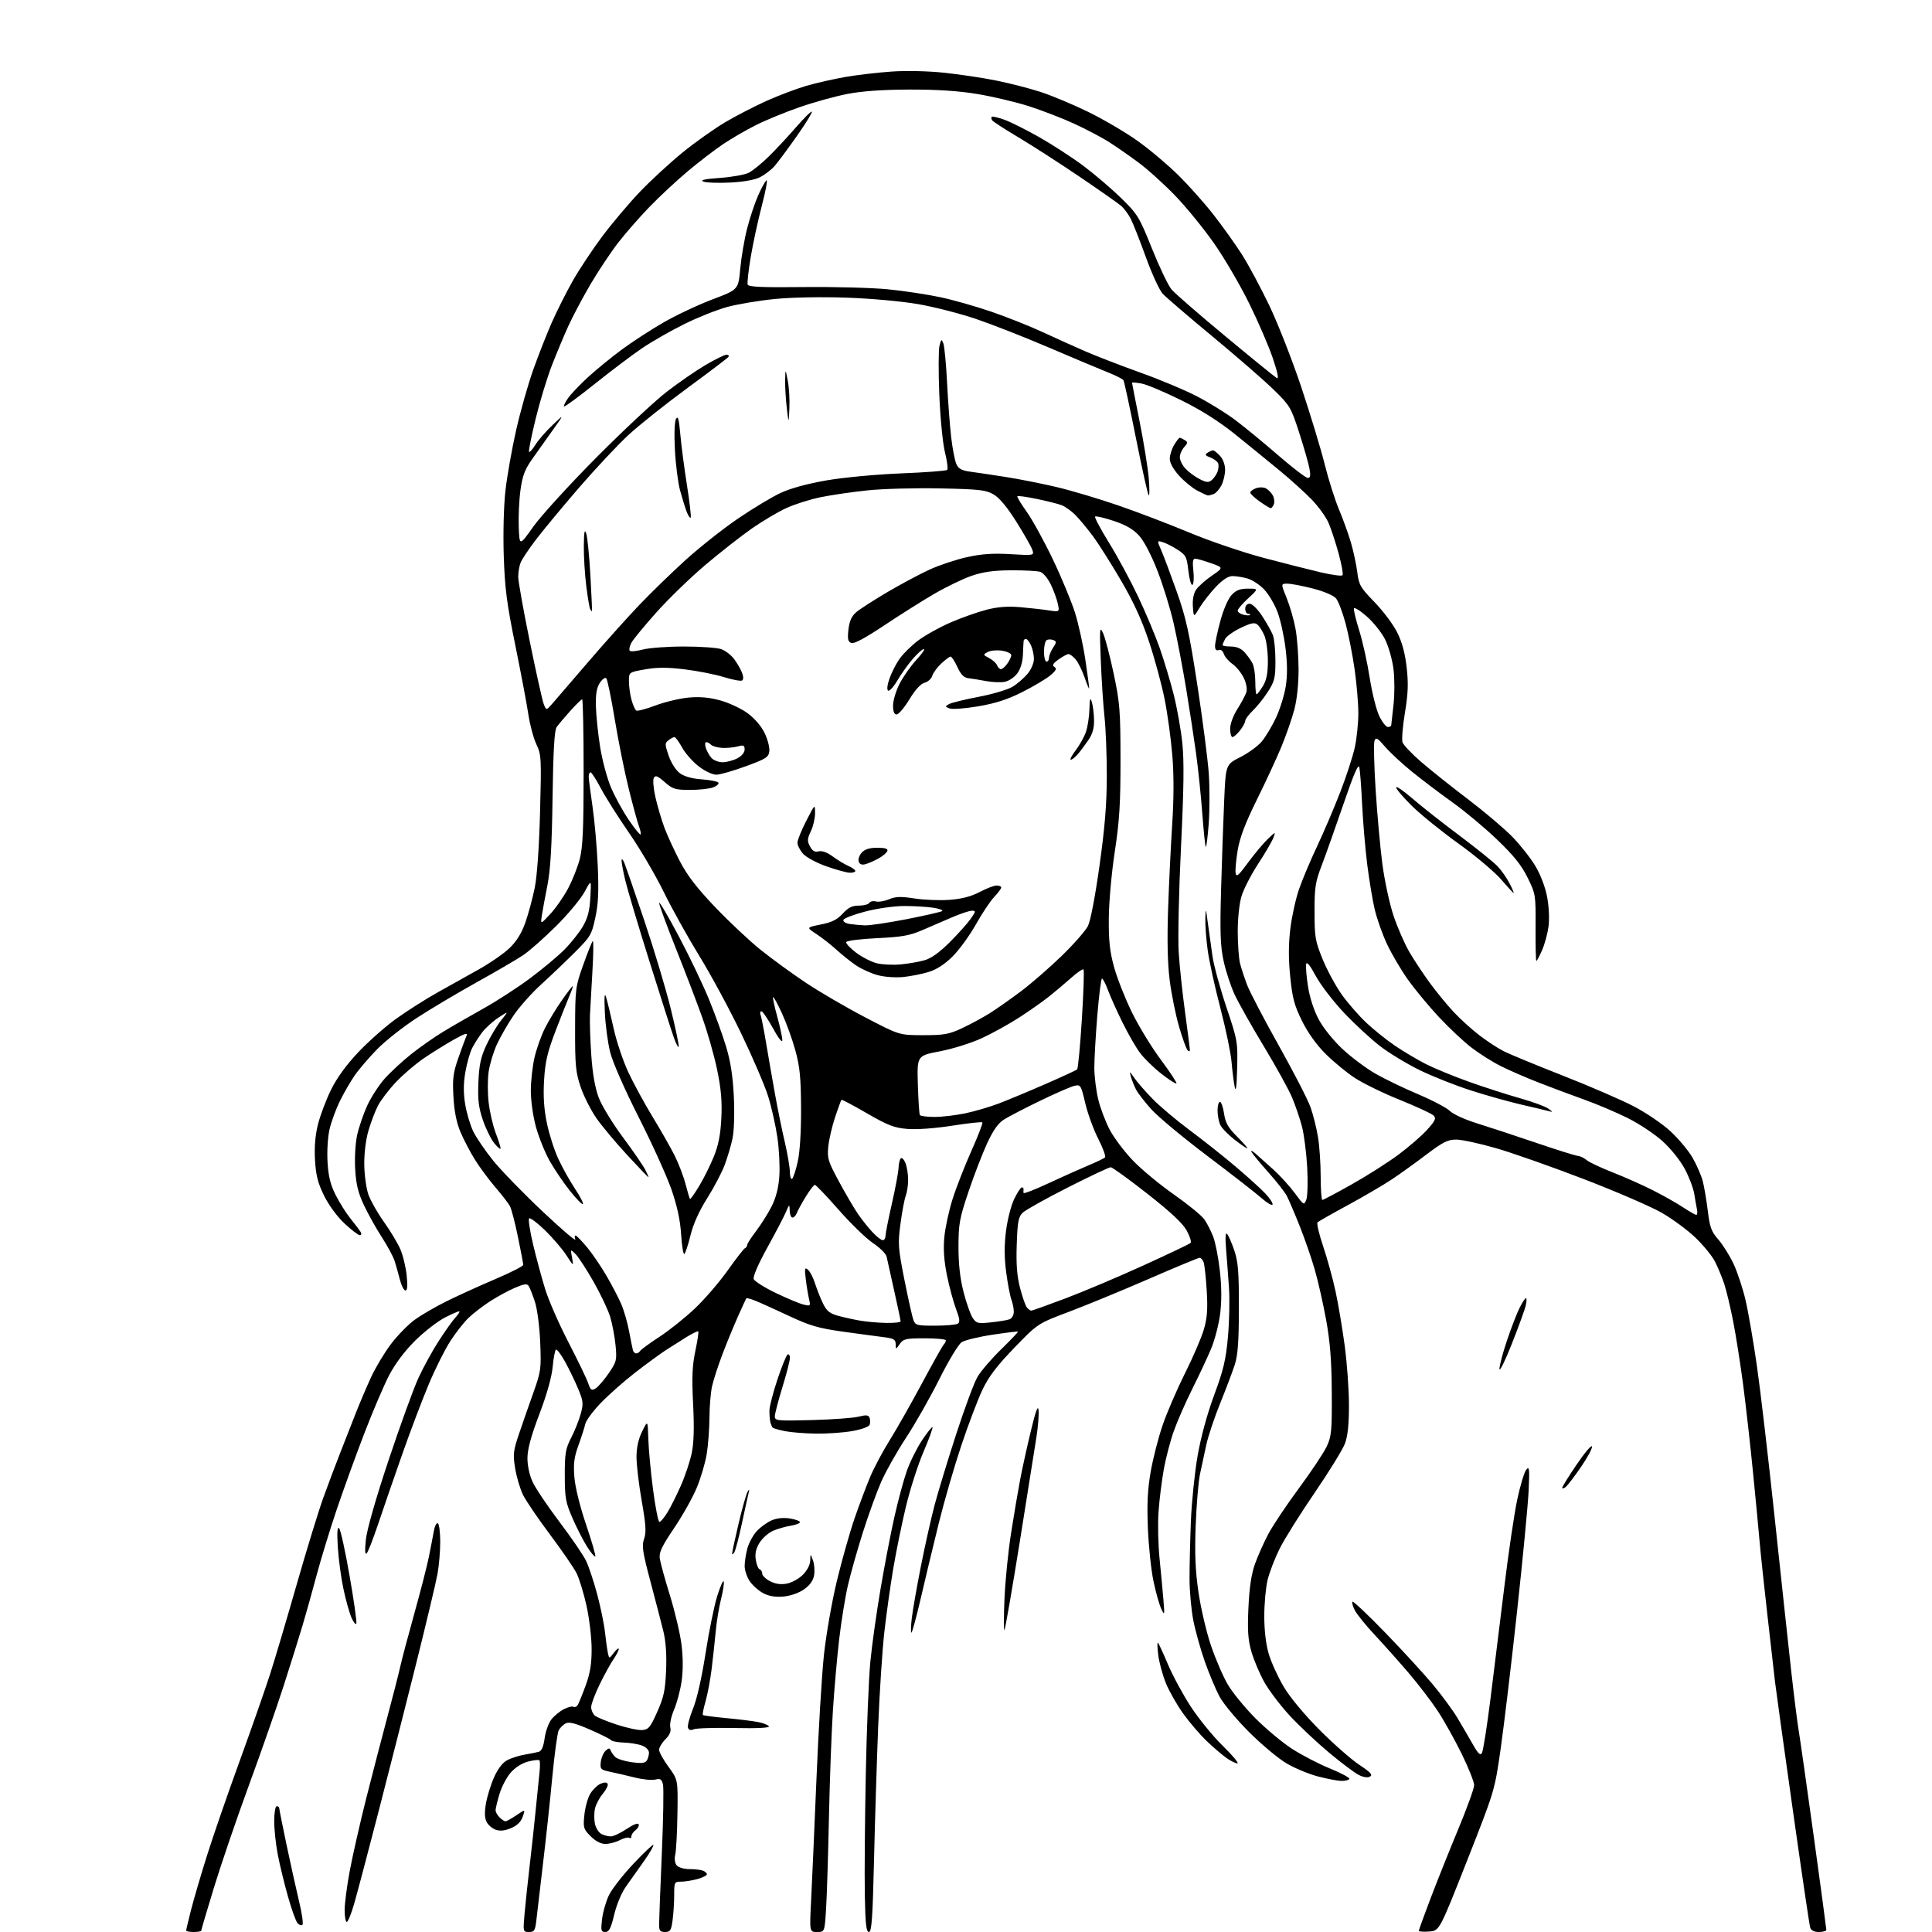 <?xml version="1.0" encoding="UTF-8" standalone="no"?>
<svg 
  version="1.1" 
  xmlns="http://www.w3.org/2000/svg" 
  xmlns:xlink="http://www.w3.org/1999/xlink" 
  xmlns:svg="http://www.w3.org/2000/svg"
  xmlns:rdf="http://www.w3.org/1999/02/22-rdf-syntax-ns#"
  xmlns:cc="http://creativecommons.org/ns#"
  xmlns:dc="http://purl.org/dc/elements/1.1/"
  viewBox="0 0 768 768"
  width="768"
  height="768"
>
<style>svg {background-color: white; }</style>"
<path stroke="none" fill="black" fill-rule="evenodd" d="M77.00,768.00C75.35,768.00 74.00,767.74 74.00,767.42C74.00,767.10 74.90,763.32 75.99,759.04C77.09,754.75 79.95,745.00 82.36,737.37C84.76,729.74 90.58,712.92 95.28,700.00C99.98,687.08 105.42,671.55 107.36,665.50C109.31,659.45 114.08,643.34 117.98,629.71C121.88,616.08 126.64,600.58 128.56,595.27C130.48,589.96 133.57,581.77 135.42,577.06C137.27,572.35 139.99,565.41 141.47,561.63C142.95,557.86 145.63,551.56 147.43,547.63C149.23,543.71 152.82,537.71 155.40,534.30C157.98,530.89 162.21,526.56 164.80,524.67C167.38,522.78 173.10,519.46 177.50,517.28C181.90,515.10 190.56,511.16 196.75,508.52C202.94,505.89 208.00,503.31 208.00,502.81C208.00,502.30 207.05,497.30 205.89,491.69C204.74,486.09 203.31,480.60 202.73,479.50C202.15,478.40 199.55,475.02 196.95,472.00C194.35,468.98 190.68,464.02 188.80,461.00C186.91,457.98 184.32,453.02 183.05,450.00C181.47,446.27 180.57,441.77 180.25,436.00C179.84,428.76 180.13,426.46 182.22,420.50C183.57,416.65 185.02,412.71 185.45,411.74C186.03,410.41 184.77,410.80 180.26,413.35C176.98,415.21 171.64,418.53 168.40,420.74C165.15,422.95 160.19,427.20 157.36,430.20C154.53,433.20 151.31,437.43 150.20,439.60C149.09,441.78 147.40,446.25 146.44,449.53C145.41,453.08 144.74,458.54 144.80,463.00C144.86,467.12 145.60,472.47 146.45,474.87C147.30,477.27 150.05,482.12 152.56,485.64C155.08,489.16 158.00,494.02 159.07,496.43C160.14,498.84 161.30,503.56 161.65,506.91C162.08,511.07 161.94,513.00 161.18,513.00C160.57,513.00 159.58,511.09 158.98,508.75C158.38,506.41 157.44,503.07 156.89,501.32C156.34,499.57 154.05,495.30 151.79,491.82C149.53,488.34 146.33,482.61 144.67,479.08C142.35,474.15 141.54,470.81 141.19,464.72C140.93,460.21 141.27,454.35 141.98,451.14C142.67,448.04 144.47,442.80 145.97,439.50C147.48,436.20 150.59,431.39 152.89,428.81C155.18,426.23 159.92,421.85 163.40,419.08C166.89,416.30 172.64,412.27 176.19,410.12C179.73,407.96 186.88,403.85 192.07,400.96C197.25,398.08 205.55,392.72 210.50,389.04C215.45,385.37 221.64,380.21 224.26,377.59C226.88,374.97 230.20,370.80 231.65,368.34C233.65,364.93 234.37,362.13 234.68,356.68C235.08,349.50 235.08,349.50 232.40,354.50C230.93,357.25 225.85,363.36 221.12,368.07C216.38,372.79 210.47,378.01 208.00,379.67C205.53,381.34 197.20,386.20 189.50,390.47C181.80,394.75 171.07,401.13 165.66,404.66C160.24,408.19 153.17,413.77 149.94,417.06C146.71,420.36 142.67,425.07 140.97,427.54C139.27,430.01 136.62,434.61 135.07,437.76C133.53,440.92 131.70,445.91 131.01,448.85C130.30,451.86 129.95,457.53 130.20,461.85C130.53,467.59 131.33,470.87 133.41,475.00C134.92,478.02 137.62,482.30 139.40,484.50C141.18,486.70 142.97,489.06 143.38,489.75C143.79,490.44 143.62,491.00 143.02,491.00C142.41,491.00 139.68,488.91 136.95,486.36C134.02,483.62 130.69,479.07 128.82,475.29C126.35,470.26 125.57,467.20 125.22,461.16C124.92,456.00 125.31,451.31 126.39,446.97C127.29,443.41 129.60,437.26 131.54,433.30C133.84,428.59 137.59,423.41 142.40,418.30C146.44,414.01 153.29,407.97 157.62,404.87C161.95,401.78 169.21,397.16 173.75,394.62C178.29,392.08 185.71,387.93 190.25,385.39C194.79,382.86 200.34,379.01 202.58,376.85C205.36,374.17 207.36,370.93 208.84,366.71C210.04,363.29 211.71,357.12 212.55,353.00C213.49,348.37 214.31,336.82 214.68,322.86C215.25,301.37 215.18,299.99 213.22,295.86C212.08,293.46 210.65,288.12 210.03,284.00C209.42,279.88 207.08,267.50 204.84,256.50C201.45,239.87 200.67,233.88 200.25,220.93C199.96,211.83 200.24,201.03 200.93,194.93C201.59,189.19 203.49,178.43 205.17,171.00C206.85,163.57 209.91,152.78 211.96,147.00C214.02,141.22 217.33,132.79 219.32,128.26C221.32,123.73 225.05,116.31 227.61,111.76C230.18,107.22 235.48,99.22 239.38,94.00C243.29,88.78 250.06,80.76 254.44,76.18C258.82,71.61 266.48,64.56 271.45,60.52C276.43,56.48 284.04,51.09 288.38,48.53C292.71,45.98 300.13,42.15 304.88,40.03C309.62,37.91 316.65,35.26 320.50,34.13C324.35,33.00 331.34,31.42 336.03,30.60C340.73,29.79 349.05,28.81 354.53,28.44C360.38,28.04 369.04,28.24 375.50,28.93C381.55,29.57 390.80,30.97 396.06,32.03C401.33,33.09 409.20,35.11 413.56,36.52C417.93,37.93 426.45,41.49 432.50,44.44C438.55,47.39 447.42,52.60 452.21,56.01C457.00,59.42 464.32,65.59 468.48,69.71C472.64,73.83 478.90,80.86 482.39,85.35C485.89,89.83 490.88,96.81 493.49,100.86C496.11,104.91 501.07,114.14 504.53,121.36C507.99,128.59 513.74,143.28 517.32,154.00C520.89,164.72 525.06,178.45 526.57,184.50C528.07,190.55 530.64,198.65 532.26,202.50C533.88,206.35 536.02,212.29 537.02,215.69C538.02,219.10 539.15,224.39 539.54,227.45C540.17,232.53 540.76,233.55 546.37,239.33C549.74,242.80 553.79,248.19 555.36,251.30C557.33,255.19 558.51,259.54 559.16,265.23C559.90,271.68 559.75,275.64 558.49,283.26C557.60,288.63 557.16,293.92 557.51,295.03C557.86,296.13 561.22,299.68 564.99,302.92C568.75,306.16 577.16,312.86 583.67,317.80C590.18,322.75 598.06,329.43 601.19,332.65C604.32,335.87 608.44,341.09 610.33,344.25C612.40,347.71 614.27,352.63 615.01,356.55C615.73,360.37 615.96,365.26 615.56,368.30C615.18,371.16 614.02,375.41 612.99,377.75C611.96,380.09 610.94,382.00 610.72,382.00C610.51,382.00 610.37,376.04 610.41,368.75C610.50,355.76 610.44,355.37 607.26,348.91C604.86,344.01 601.78,340.15 595.26,333.89C590.44,329.25 582.45,322.57 577.50,319.03C572.55,315.50 565.27,309.99 561.33,306.80C557.38,303.61 552.56,299.13 550.60,296.85C547.60,293.34 546.95,292.97 546.38,294.46C546.01,295.43 546.21,304.17 546.83,313.89C547.45,323.61 548.66,336.94 549.52,343.52C550.39,350.10 552.38,359.33 553.96,364.04C555.54,368.75 558.40,375.29 560.33,378.58C562.26,381.87 565.96,387.44 568.56,390.97C571.15,394.50 575.35,399.60 577.89,402.32C580.42,405.03 584.98,409.16 588.00,411.49C591.02,413.81 595.38,416.67 597.67,417.84C599.96,419.00 610.46,423.34 621.00,427.48C631.55,431.61 644.24,437.09 649.20,439.66C654.30,442.29 660.79,446.69 664.09,449.75C667.31,452.73 671.27,457.49 672.89,460.33C674.50,463.18 676.29,467.30 676.87,469.50C677.44,471.70 678.34,476.99 678.86,481.26C679.67,487.86 680.29,489.57 683.03,492.69C684.80,494.71 687.53,499.05 689.08,502.33C690.63,505.62 692.80,512.18 693.90,516.90C695.00,521.63 697.02,533.38 698.40,543.00C699.79,552.62 702.97,579.85 705.48,603.50C708.00,627.15 710.96,654.60 712.06,664.50C713.17,674.40 714.50,684.98 715.02,688.00C715.53,691.02 718.22,709.88 720.98,729.89C723.74,749.91 726.00,766.67 726.00,767.14C726.00,767.61 724.68,768.00 723.07,768.00C721.15,768.00 719.94,767.39 719.58,766.25C719.27,765.29 716.13,744.02 712.60,719.00C709.06,693.98 705.91,671.25 705.59,668.50C705.27,665.75 703.91,653.83 702.57,642.00C701.23,630.17 699.84,617.12 699.49,613.00C699.14,608.88 697.96,596.50 696.87,585.50C695.79,574.50 694.01,558.75 692.93,550.50C691.85,542.25 690.06,530.86 688.95,525.19C687.84,519.51 686.22,512.76 685.35,510.19C684.48,507.61 682.85,503.70 681.74,501.50C680.62,499.30 677.13,495.02 673.99,492.00C670.85,488.98 664.76,484.49 660.46,482.03C656.15,479.58 642.25,473.57 629.57,468.70C616.88,463.82 601.18,458.29 594.67,456.41C588.16,454.54 581.05,453.00 578.86,453.00C575.56,453.00 573.57,453.99 567.19,458.82C562.96,462.03 556.80,466.46 553.50,468.68C550.20,470.89 542.33,475.51 536.00,478.94C529.67,482.37 524.16,485.50 523.75,485.89C523.33,486.29 524.33,490.55 525.96,495.38C527.59,500.20 529.81,508.28 530.90,513.32C531.99,518.37 533.63,528.12 534.55,535.00C535.47,541.88 536.23,552.45 536.23,558.50C536.24,566.14 535.76,570.82 534.65,573.81C533.77,576.17 528.37,584.95 522.65,593.31C516.93,601.66 510.67,611.65 508.74,615.50C506.81,619.35 504.63,624.98 503.90,628.00C503.16,631.02 502.57,637.55 502.57,642.50C502.58,648.21 503.23,653.70 504.36,657.50C505.34,660.80 508.01,666.65 510.29,670.50C512.78,674.70 518.45,681.53 524.47,687.59C529.99,693.13 537.11,699.40 540.31,701.52C544.85,704.53 545.78,705.54 544.58,706.22C543.61,706.76 541.93,706.50 540.04,705.52C538.39,704.67 533.09,700.68 528.27,696.66C523.45,692.64 516.44,686.05 512.70,682.00C508.96,677.96 504.39,671.92 502.53,668.58C500.68,665.23 498.39,659.82 497.45,656.55C496.10,651.85 495.85,648.17 496.27,639.05C496.64,631.09 497.44,625.71 498.86,621.72C499.99,618.55 502.39,613.16 504.20,609.75C506.02,606.34 511.50,598.14 516.39,591.53C521.28,584.91 526.23,577.48 527.39,575.00C529.29,570.94 529.49,568.83 529.40,553.50C529.32,540.82 528.75,533.50 527.16,524.69C525.98,518.19 523.92,509.12 522.59,504.53C521.26,499.93 518.55,492.12 516.56,487.16C514.58,482.20 512.32,476.92 511.54,475.42C510.76,473.91 507.48,469.71 504.25,466.09C501.02,462.47 498.00,458.82 497.53,458.00C497.05,457.15 497.73,457.40 499.09,458.57C500.41,459.72 503.68,462.64 506.35,465.07C509.01,467.51 512.81,471.70 514.78,474.38C518.27,479.14 518.38,479.20 519.28,476.88C519.79,475.57 519.94,469.77 519.63,464.00C519.31,458.23 518.37,450.91 517.54,447.75C516.71,444.59 514.93,439.40 513.60,436.23C512.26,433.06 507.23,423.95 502.42,415.98C497.60,408.02 492.38,398.76 490.81,395.41C489.24,392.05 487.25,385.98 486.38,381.91C485.10,375.90 484.92,370.52 485.40,353.50C485.73,341.95 486.28,326.06 486.63,318.20C487.26,303.90 487.26,303.90 493.00,301.00C496.15,299.41 499.99,296.62 501.53,294.80C503.06,292.99 505.61,288.74 507.19,285.38C508.78,282.01 510.53,276.41 511.09,272.94C511.79,268.59 511.77,263.89 511.03,257.79C510.44,252.93 509.01,246.43 507.86,243.35C506.71,240.27 504.32,236.23 502.56,234.36C500.80,232.49 497.82,230.52 495.94,229.98C494.05,229.44 491.37,229.00 489.96,229.00C488.27,229.00 486.06,230.42 483.36,233.25C481.13,235.59 478.23,239.30 476.90,241.50C474.50,245.50 474.50,245.50 474.19,241.17C473.99,238.47 474.46,235.95 475.42,234.48C476.27,233.18 479.09,230.66 481.68,228.88C486.39,225.64 486.39,225.64 481.44,223.90C478.73,222.94 475.90,222.12 475.18,222.08C474.18,222.02 473.98,223.22 474.39,226.97C474.68,229.70 474.51,232.18 474.01,232.49C473.51,232.80 472.79,230.31 472.41,226.95C471.78,221.35 471.43,220.66 468.11,218.52C466.13,217.24 463.47,215.89 462.20,215.51C459.90,214.83 459.90,214.83 461.58,218.67C462.51,220.78 465.26,228.12 467.71,235.00C471.48,245.62 472.73,251.27 475.99,272.50C478.10,286.25 480.14,302.07 480.52,307.65C480.89,313.23 480.88,322.14 480.48,327.45C480.08,332.75 479.56,336.89 479.32,336.65C479.08,336.41 478.46,330.43 477.93,323.36C477.40,316.29 476.29,305.55 475.46,299.50C474.63,293.45 472.84,281.75 471.47,273.50C470.10,265.25 467.90,253.72 466.57,247.89C465.25,242.05 462.33,232.58 460.08,226.84C457.62,220.52 454.72,215.00 452.75,212.86C450.47,210.37 447.47,208.64 442.69,207.06C438.94,205.81 435.62,205.04 435.32,205.35C435.01,205.66 437.52,210.36 440.88,215.81C444.25,221.25 449.43,230.84 452.40,237.11C455.37,243.37 459.22,252.55 460.97,257.50C462.71,262.45 465.22,270.80 466.55,276.04C467.88,281.29 469.43,289.99 469.99,295.36C470.74,302.59 470.60,313.37 469.46,336.82C468.61,354.24 468.20,373.00 468.55,378.50C468.89,384.00 470.04,394.79 471.09,402.47C472.14,410.16 473.00,416.89 473.00,417.42C473.00,418.04 472.65,418.05 472.06,417.45C471.55,416.93 470.02,412.67 468.66,407.99C467.31,403.31 465.64,395.03 464.96,389.58C464.13,382.97 463.92,373.65 464.33,361.59C464.67,351.64 465.40,336.43 465.96,327.79C466.64,317.45 466.66,308.04 466.02,300.29C465.49,293.80 464.12,283.77 462.97,278.00C461.82,272.23 459.05,261.98 456.81,255.23C453.94,246.55 450.66,239.37 445.60,230.73C441.67,224.00 436.62,216.03 434.36,213.00C432.11,209.97 428.97,206.21 427.39,204.63C425.80,203.06 423.38,201.34 422.00,200.81C420.62,200.29 416.20,199.17 412.17,198.34C408.14,197.50 404.65,197.01 404.42,197.25C404.19,197.48 405.84,200.24 408.09,203.39C410.34,206.53 415.03,215.04 418.50,222.30C421.97,229.56 425.95,239.15 427.34,243.60C428.74,248.06 430.58,256.44 431.44,262.23C432.30,268.02 432.99,273.15 432.97,273.63C432.95,274.11 432.12,272.14 431.12,269.25C430.12,266.36 428.49,263.10 427.50,262.00C426.50,260.90 425.27,260.00 424.75,260.00C424.23,260.00 422.46,260.96 420.81,262.13C418.53,263.76 418.13,264.47 419.16,265.12C420.19,265.78 419.81,266.55 417.50,268.49C415.85,269.87 410.87,272.84 406.42,275.08C400.54,278.05 395.77,279.59 388.88,280.77C383.68,281.65 378.54,282.04 377.46,281.62C375.63,280.92 375.62,280.80 377.24,279.89C378.20,279.35 383.53,278.04 389.07,276.99C394.62,275.93 400.68,274.12 402.54,272.98C404.40,271.83 407.06,269.53 408.46,267.87C409.89,266.16 411.00,263.59 411.00,261.97C411.00,260.39 410.48,257.95 409.84,256.55C409.20,255.15 408.30,254.00 407.84,254.00C407.38,254.00 406.96,254.34 406.91,254.75C406.86,255.16 406.73,257.62 406.63,260.21C406.52,263.19 405.69,265.95 404.37,267.71C403.22,269.24 400.99,270.74 399.39,271.04C397.80,271.34 394.48,271.20 392.00,270.74C389.52,270.27 386.38,269.76 385.00,269.61C383.16,269.40 381.99,268.22 380.58,265.16C379.52,262.87 378.31,261.00 377.89,261.00C377.47,261.00 375.80,262.24 374.18,263.75C372.56,265.26 370.94,267.47 370.58,268.65C370.22,269.83 368.85,271.07 367.54,271.40C366.00,271.79 363.83,274.16 361.50,278.00C359.50,281.30 357.21,284.00 356.43,284.00C355.46,284.00 355.00,282.86 355.00,280.47C355.00,278.52 356.15,274.66 357.56,271.88C358.97,269.10 361.95,264.84 364.19,262.41C366.43,259.98 367.80,258.00 367.24,258.00C366.69,258.00 364.72,259.75 362.87,261.89C361.01,264.02 358.26,267.88 356.75,270.45C355.24,273.02 353.58,274.86 353.05,274.53C352.48,274.18 352.70,272.27 353.59,269.72C354.41,267.40 356.18,263.91 357.53,261.97C358.87,260.02 362.19,256.74 364.89,254.68C367.60,252.62 373.40,249.38 377.78,247.48C382.16,245.58 388.62,243.29 392.12,242.39C396.63,241.23 400.56,240.93 405.50,241.36C409.35,241.69 414.46,242.26 416.86,242.63C421.22,243.29 421.22,243.29 420.48,239.90C420.07,238.03 418.80,234.59 417.67,232.26C416.53,229.92 414.68,227.70 413.55,227.33C412.42,226.96 407.23,226.68 402.00,226.70C395.03,226.74 390.84,227.32 386.28,228.88C382.86,230.04 376.11,233.31 371.28,236.12C366.45,238.94 357.45,244.62 351.28,248.74C343.86,253.69 339.50,256.02 338.40,255.60C337.07,255.09 336.85,254.04 337.27,250.27C337.66,246.88 338.52,244.95 340.36,243.36C341.77,242.15 347.33,238.57 352.71,235.40C358.10,232.23 365.65,228.19 369.50,226.43C373.35,224.66 380.06,222.43 384.41,221.47C390.28,220.18 394.76,219.87 401.71,220.29C410.99,220.84 411.08,220.82 410.41,218.67C410.03,217.48 407.20,212.47 404.11,207.55C400.41,201.65 397.31,197.90 395.00,196.56C391.91,194.76 389.40,194.47 373.68,194.15C363.88,193.94 350.90,194.29 344.84,194.93C338.77,195.56 330.37,196.79 326.16,197.66C321.95,198.52 315.80,200.48 312.50,202.00C309.20,203.52 303.04,207.18 298.81,210.13C294.59,213.08 286.34,219.55 280.48,224.50C274.62,229.45 265.88,237.90 261.07,243.28C256.25,248.66 251.71,254.17 250.98,255.53C250.26,256.89 249.98,258.31 250.36,258.70C250.75,259.08 253.08,258.86 255.55,258.20C258.01,257.54 265.36,257.00 271.87,257.00C278.38,257.00 285.05,257.47 286.69,258.04C288.34,258.62 290.67,260.41 291.86,262.03C293.06,263.65 294.46,266.09 294.98,267.45C295.57,269.00 295.57,270.15 294.98,270.51C294.46,270.83 291.21,270.22 287.74,269.15C284.28,268.08 277.28,266.70 272.19,266.08C265.33,265.24 261.27,265.24 256.47,266.08C250.00,267.21 250.00,267.21 250.01,270.85C250.01,272.86 250.48,276.17 251.04,278.21C251.61,280.26 252.46,282.17 252.93,282.46C253.40,282.75 256.84,281.84 260.56,280.44C264.28,279.04 270.18,277.63 273.67,277.30C278.13,276.89 281.88,277.21 286.26,278.41C289.69,279.34 294.58,281.62 297.12,283.47C299.94,285.52 302.60,288.60 303.94,291.38C305.15,293.88 306.00,297.13 305.82,298.61C305.53,301.01 304.53,301.65 296.50,304.59C291.55,306.41 286.30,307.92 284.83,307.95C283.28,307.98 280.33,306.61 277.83,304.70C275.45,302.89 272.45,299.52 271.18,297.20C269.90,294.89 268.52,293.00 268.12,293.00C267.71,293.00 266.65,293.56 265.75,294.25C264.25,295.40 264.25,295.88 265.81,300.42C266.79,303.27 268.65,306.18 270.24,307.35C272.02,308.67 275.08,309.52 279.00,309.81C282.32,310.05 285.28,310.64 285.58,311.12C285.88,311.61 284.94,312.45 283.50,313.00C282.05,313.55 277.92,314.00 274.32,314.00C268.41,314.00 267.41,313.69 264.23,310.90C261.40,308.41 260.54,308.08 259.90,309.22C259.46,310.01 259.76,313.54 260.58,317.08C261.40,320.61 262.99,325.98 264.11,329.00C265.24,332.02 267.99,338.02 270.23,342.32C273.19,348.01 277.03,353.00 284.31,360.63C289.82,366.40 297.96,374.04 302.41,377.61C306.86,381.18 314.93,387.05 320.34,390.66C325.75,394.27 336.33,400.44 343.84,404.36C357.50,411.50 357.50,411.50 367.00,411.50C375.32,411.50 377.25,411.15 382.50,408.69C385.80,407.15 390.75,404.47 393.50,402.73C396.25,401.00 401.88,397.04 406.00,393.94C410.12,390.83 417.38,384.51 422.13,379.89C426.87,375.28 431.53,369.98 432.47,368.11C433.49,366.12 435.37,356.28 437.07,344.11C439.20,328.94 439.96,319.54 439.97,308.50C439.98,300.25 439.57,289.68 439.06,285.00C438.55,280.32 437.88,270.20 437.58,262.50C437.06,249.62 437.14,248.76 438.50,251.71C439.31,253.47 441.19,260.67 442.69,267.71C445.15,279.33 445.40,282.46 445.42,302.00C445.43,319.41 445.00,326.35 443.15,338.50C441.87,346.87 440.82,358.58 440.77,365.00C440.69,373.99 441.15,378.25 442.88,384.50C444.09,388.90 447.29,397.00 449.99,402.50C452.69,408.00 457.88,416.48 461.52,421.35C465.15,426.22 467.91,430.42 467.65,430.68C467.39,430.95 464.66,429.19 461.59,426.78C458.52,424.37 454.69,420.61 453.08,418.42C451.47,416.23 448.38,410.86 446.22,406.47C444.05,402.09 441.48,396.36 440.50,393.75C439.53,391.14 438.43,389.00 438.06,389.00C437.70,389.00 436.86,395.64 436.19,403.75C435.53,411.86 435.00,421.20 435.01,424.50C435.02,427.80 435.71,433.38 436.54,436.91C437.37,440.43 439.46,445.95 441.17,449.17C442.89,452.40 447.04,457.89 450.40,461.38C453.75,464.87 461.08,470.94 466.68,474.86C472.27,478.78 477.71,483.23 478.76,484.74C479.81,486.26 481.39,489.34 482.26,491.59C483.14,493.84 484.33,499.97 484.92,505.22C485.63,511.58 485.66,517.28 485.02,522.34C484.49,526.51 482.87,532.75 481.41,536.21C479.96,539.67 476.63,546.77 474.01,552.00C471.39,557.23 468.09,564.73 466.67,568.69C465.25,572.64 463.42,579.62 462.61,584.19C461.79,588.76 460.86,596.33 460.53,601.00C460.20,605.67 460.38,614.00 460.94,619.50C461.49,625.00 462.18,632.42 462.48,636.00C462.99,642.19 462.95,642.36 461.59,639.47C460.81,637.80 459.42,632.85 458.51,628.47C457.59,624.08 456.60,614.65 456.30,607.50C455.90,597.83 456.19,592.07 457.42,585.00C458.34,579.77 460.47,571.45 462.17,566.50C463.86,561.55 467.86,552.29 471.05,545.92C474.24,539.55 477.62,531.68 478.56,528.44C479.89,523.87 480.14,520.40 479.69,513.00C479.37,507.75 478.81,502.68 478.45,501.73C478.08,500.78 477.37,500.00 476.86,500.00C476.35,500.00 467.29,503.76 456.72,508.36C446.15,512.95 431.88,518.83 425.00,521.43C412.50,526.14 412.50,526.14 403.17,535.81C396.22,543.02 392.99,547.27 390.52,552.49C388.69,556.35 384.93,566.25 382.17,574.50C379.40,582.75 375.35,596.70 373.18,605.50C371.00,614.30 367.79,627.69 366.04,635.25C364.28,642.81 362.61,649.00 362.31,649.00C362.01,649.00 362.07,646.41 362.45,643.25C362.82,640.09 364.46,630.75 366.09,622.50C367.72,614.25 370.20,603.23 371.59,598.00C372.99,592.77 376.83,580.17 380.13,570.00C383.44,559.83 387.22,549.65 388.53,547.39C389.85,545.12 394.07,540.19 397.92,536.43C401.78,532.67 404.81,529.48 404.67,529.34C404.53,529.20 399.95,529.76 394.48,530.58C389.01,531.40 383.52,532.74 382.26,533.56C381.00,534.39 377.05,540.93 373.37,548.28C369.74,555.55 363.80,566.00 360.18,571.50C356.57,577.00 352.12,584.88 350.31,589.00C348.50,593.12 345.22,602.17 343.02,609.10C340.83,616.03 338.15,625.48 337.08,630.10C336.00,634.72 334.43,644.35 333.60,651.50C332.76,658.65 331.63,671.48 331.09,680.00C330.54,688.52 329.83,707.65 329.52,722.50C329.21,737.35 328.70,753.66 328.38,758.75C327.81,768.00 327.81,768.00 324.80,768.00C321.78,768.00 321.78,768.00 322.44,755.25C322.80,748.24 323.74,726.75 324.54,707.50C325.33,688.25 326.67,665.98 327.51,658.00C328.36,650.02 330.67,636.75 332.66,628.50C334.65,620.25 337.83,609.00 339.73,603.50C341.63,598.00 344.44,590.55 345.97,586.94C347.50,583.33 350.98,576.80 353.71,572.44C356.44,568.07 362.17,557.98 366.44,550.00C370.71,542.02 374.61,535.07 375.10,534.55C375.60,534.03 376.00,533.24 376.00,532.80C376.00,532.36 372.23,532.00 367.62,532.00C360.07,532.00 359.09,532.22 357.67,534.25C356.10,536.50 356.10,536.50 356.05,534.31C356.01,532.46 355.27,532.03 351.25,531.53C348.64,531.21 341.32,530.22 335.00,529.34C325.28,527.98 321.95,527.00 313.50,523.04C308.00,520.46 302.02,517.76 300.22,517.04C298.41,516.32 296.81,515.90 296.66,516.12C296.51,516.33 294.99,519.65 293.27,523.50C291.55,527.35 288.78,534.10 287.12,538.50C285.45,542.90 283.63,548.52 283.07,551.00C282.51,553.48 282.03,559.10 282.02,563.50C282.00,567.90 281.51,574.40 280.94,577.95C280.36,581.50 278.57,587.58 276.95,591.46C275.33,595.35 271.27,602.57 267.93,607.51C263.07,614.69 261.93,617.10 262.27,619.50C262.50,621.15 264.31,627.75 266.30,634.17C268.29,640.59 270.36,649.40 270.91,653.75C271.54,658.74 271.56,664.05 270.97,668.18C270.46,671.78 269.11,676.91 267.97,679.57C266.81,682.27 266.14,685.42 266.45,686.66C266.84,688.22 266.25,689.65 264.51,691.40C263.13,692.78 262.00,694.66 262.00,695.57C262.00,696.48 263.69,699.53 265.75,702.35C269.50,707.47 269.50,707.47 269.29,720.98C269.18,728.42 268.79,735.74 268.42,737.26C268.03,738.91 268.26,740.61 269.00,741.51C269.71,742.35 271.89,743.00 274.04,743.00C276.13,743.00 278.55,743.27 279.42,743.61C280.29,743.94 281.00,744.59 281.00,745.06C281.00,745.53 279.31,746.37 277.25,746.95C275.19,747.52 272.26,747.99 270.75,747.99C268.09,748.00 268.00,748.18 268.00,753.36C268.00,756.31 267.71,760.81 267.36,763.36C266.81,767.39 266.42,768.00 264.36,768.00C262.41,768.00 262.00,767.49 262.00,765.03C262.00,763.40 262.49,750.75 263.08,736.93C263.68,723.10 263.88,710.67 263.54,709.30C263.02,707.25 262.48,706.91 260.48,707.41C259.15,707.75 255.46,707.38 252.28,706.58C249.10,705.79 244.70,704.77 242.50,704.31C238.81,703.54 238.52,703.25 238.81,700.49C238.99,698.84 239.83,696.83 240.68,696.00C241.88,694.84 242.35,694.79 242.71,695.77C242.97,696.47 243.80,697.66 244.56,698.42C245.32,699.18 248.26,700.12 251.10,700.51C254.96,701.04 256.46,700.88 257.11,699.86C257.58,699.11 257.98,697.70 257.98,696.73C257.99,695.70 256.83,694.50 255.25,693.90C253.74,693.32 250.47,692.78 248.00,692.70C245.53,692.62 243.24,692.19 242.92,691.75C242.61,691.30 238.81,689.41 234.50,687.53C228.65,684.99 226.19,684.36 224.85,685.08C223.86,685.61 222.62,686.84 222.10,687.81C221.58,688.79 220.43,697.16 219.55,706.41C218.67,715.66 217.06,730.72 215.96,739.87C214.86,749.02 213.69,759.09 213.34,762.25C212.77,767.49 212.50,768.00 210.30,768.00C207.90,768.00 207.89,767.93 208.52,760.75C208.87,756.76 209.77,748.33 210.51,742.00C211.26,735.67 212.36,725.55 212.95,719.50C213.54,713.45 214.23,706.65 214.48,704.38C214.72,702.11 214.70,700.03 214.41,699.75C214.13,699.47 212.12,699.69 209.95,700.24C207.55,700.85 204.83,702.57 203.04,704.61C201.41,706.46 199.39,710.31 198.54,713.17C197.69,716.02 197.00,718.92 197.00,719.61C197.00,720.30 197.71,721.56 198.57,722.43C199.44,723.29 200.50,724.00 200.93,724.00C201.37,724.00 203.32,722.91 205.28,721.59C208.84,719.17 208.84,719.17 207.78,722.19C207.07,724.23 205.56,725.70 203.13,726.72C200.67,727.75 198.75,727.95 197.04,727.34C195.67,726.86 194.03,725.45 193.41,724.20C192.63,722.64 192.57,720.33 193.21,716.72C193.72,713.85 195.19,709.17 196.48,706.32C197.98,703.02 199.86,700.60 201.70,699.66C203.28,698.84 206.35,697.87 208.53,697.50C210.72,697.13 213.25,696.62 214.16,696.37C215.29,696.07 216.04,694.34 216.50,690.98C216.88,688.26 218.08,684.90 219.18,683.50C220.28,682.10 222.50,680.28 224.12,679.44C225.74,678.60 227.46,678.17 227.96,678.48C228.46,678.78 229.22,678.46 229.65,677.77C230.08,677.07 231.51,673.58 232.81,670.00C234.59,665.15 235.19,661.46 235.18,655.50C235.18,651.10 234.26,643.37 233.15,638.33C232.03,633.29 230.24,627.43 229.16,625.31C228.08,623.19 223.33,616.29 218.61,609.98C213.88,603.66 209.07,596.59 207.92,594.25C206.76,591.91 205.36,587.19 204.79,583.75C203.87,578.12 204.02,576.76 206.31,570.00C207.70,565.88 210.28,558.49 212.03,553.59C215.04,545.14 215.18,544.12 214.74,533.59C214.48,527.29 213.57,520.34 212.64,517.50C211.74,514.75 210.63,511.92 210.17,511.21C209.51,510.19 208.38,510.34 204.69,511.92C202.14,513.01 197.67,515.44 194.77,517.31C191.87,519.19 188.01,522.17 186.18,523.94C184.35,525.71 181.13,529.83 179.01,533.11C176.89,536.38 173.05,544.05 170.48,550.16C167.90,556.27 163.09,568.97 159.79,578.38C156.49,587.80 152.20,600.23 150.26,606.00C148.33,611.77 146.30,616.95 145.75,617.50C145.09,618.16 144.99,616.30 145.44,612.00C145.85,608.05 149.39,595.67 154.45,580.50C159.04,566.75 164.37,552.03 166.32,547.79C168.26,543.56 171.92,536.89 174.45,532.98C176.98,529.07 179.93,524.92 181.01,523.76C182.09,522.60 182.82,521.49 182.63,521.30C182.44,521.11 179.86,522.20 176.89,523.73C173.93,525.25 168.56,529.42 164.96,533.00C160.82,537.12 157.04,542.16 154.65,546.76C152.58,550.75 148.16,561.10 144.83,569.76C141.50,578.42 136.57,592.02 133.87,600.00C131.17,607.98 127.59,619.67 125.90,626.00C124.22,632.33 121.70,641.33 120.31,646.00C118.92,650.67 115.54,661.48 112.80,670.00C110.06,678.52 103.83,696.36 98.96,709.63C94.09,722.90 87.83,741.22 85.05,750.34C82.27,759.45 80.00,767.15 80.00,767.45C80.00,767.75 78.65,768.00 77.00,768.00zM240.61,767.99C238.93,768.00 238.79,767.45 239.33,762.88C239.66,760.07 240.89,755.79 242.07,753.36C243.24,750.94 247.59,745.35 251.74,740.94C255.88,736.54 259.47,733.14 259.72,733.39C259.97,733.64 258.34,736.47 256.10,739.67C253.86,742.88 250.64,747.42 248.94,749.77C247.13,752.28 245.17,756.92 244.18,761.01C242.84,766.58 242.12,767.99 240.61,767.99zM345.41,768.00C344.34,768.00 343.99,764.86 343.78,753.25C343.62,745.14 343.80,723.64 344.16,705.49C344.52,687.33 345.34,667.08 345.98,660.49C346.62,653.89 348.45,640.85 350.05,631.50C351.64,622.15 354.11,609.33 355.54,603.00C356.96,596.67 359.15,588.53 360.41,584.90C361.67,581.27 364.40,575.74 366.47,572.61C368.55,569.48 370.44,567.11 370.68,567.34C370.91,567.58 369.29,572.03 367.06,577.23C364.84,582.43 361.69,592.27 360.07,599.09C358.44,605.92 356.20,616.90 355.09,623.50C353.97,630.10 352.39,641.35 351.57,648.50C350.74,655.65 349.63,672.75 349.08,686.50C348.54,700.25 347.79,724.21 347.43,739.75C346.89,762.52 346.50,768.00 345.41,768.00zM568.10,767.81C565.85,767.98 564.00,767.85 564.00,767.52C564.00,767.20 566.09,761.44 568.64,754.72C571.19,748.00 576.14,735.62 579.64,727.21C583.14,718.81 586.00,710.89 586.00,709.63C586.00,708.36 583.78,702.78 581.06,697.22C578.34,691.66 574.04,683.97 571.51,680.12C568.98,676.28 563.70,669.39 559.78,664.81C555.86,660.24 549.82,653.47 546.36,649.77C542.90,646.07 539.40,641.74 538.58,640.15C537.75,638.55 537.33,637.00 537.64,636.70C537.94,636.39 543.81,641.94 550.67,649.02C557.54,656.11 566.07,665.41 569.65,669.70C573.22,673.99 577.61,679.98 579.41,683.00C581.21,686.02 583.93,690.70 585.47,693.40C587.65,697.24 588.44,697.96 589.12,696.75C589.59,695.91 591.11,686.28 592.48,675.36C593.86,664.44 596.34,644.40 597.99,630.83C599.63,617.27 601.95,601.63 603.13,596.09C604.31,590.54 605.91,585.22 606.69,584.25C607.94,582.72 608.06,583.75 607.66,592.50C607.41,598.00 605.34,619.60 603.06,640.50C600.79,661.40 597.85,686.00 596.54,695.16C594.15,711.82 594.15,711.82 583.18,739.66C572.21,767.50 572.21,767.50 568.10,767.81zM120.23,765.14C119.83,765.52 118.95,765.23 118.29,764.50C117.62,763.77 115.89,758.97 114.45,753.83C113.00,748.70 111.18,741.20 110.41,737.16C109.63,733.13 109.00,727.16 109.00,723.91C109.00,720.64 109.45,718.00 110.00,718.00C110.55,718.00 111.00,718.34 111.00,718.76C111.00,719.17 112.32,725.81 113.94,733.51C115.56,741.20 117.80,751.31 118.92,755.97C120.04,760.63 120.63,764.76 120.23,765.14zM137.85,764.00C137.38,764.00 137.00,761.86 137.00,759.25C137.00,756.64 137.93,749.55 139.07,743.50C140.21,737.45 143.13,724.62 145.55,715.00C147.98,705.38 151.78,690.75 153.99,682.50C156.20,674.25 158.50,665.25 159.11,662.50C159.71,659.75 162.21,650.34 164.65,641.59C167.09,632.84 169.70,622.71 170.44,619.09C171.17,615.47 172.07,610.80 172.44,608.72C172.80,606.64 173.53,605.21 174.05,605.53C174.57,605.85 175.00,609.16 175.00,612.88C175.00,616.59 174.52,622.30 173.93,625.57C173.35,628.83 169.50,645.00 165.38,661.50C161.26,678.00 154.51,704.55 150.38,720.50C146.26,736.45 141.94,752.76 140.79,756.75C139.65,760.74 138.32,764.00 137.85,764.00zM240.67,732.99C238.85,733.00 236.76,731.92 234.79,729.94C231.94,727.09 231.77,726.52 232.29,721.48C232.60,718.50 233.63,714.74 234.59,713.12C235.55,711.50 237.37,709.70 238.63,709.12C240.12,708.44 241.14,708.42 241.54,709.06C241.87,709.60 241.02,711.37 239.66,713.00C238.29,714.62 236.87,717.31 236.51,718.98C236.14,720.64 236.14,723.35 236.50,725.01C236.87,726.66 238.00,728.46 239.02,729.01C240.03,729.55 241.73,730.00 242.78,730.00C243.84,730.00 246.68,728.67 249.10,727.04C251.78,725.24 253.65,724.52 253.89,725.20C254.10,725.82 253.54,726.86 252.64,727.52C251.74,728.18 251.00,729.26 251.00,729.92C251.00,730.58 250.60,730.87 250.10,730.56C249.61,730.26 247.92,730.68 246.35,731.50C244.78,732.32 242.23,732.99 240.67,732.99zM533.19,707.94C531.71,707.91 527.54,707.11 523.92,706.17C520.30,705.22 514.67,702.89 511.42,700.97C508.16,699.06 501.45,693.45 496.50,688.50C491.55,683.55 486.28,677.22 484.79,674.43C483.29,671.64 480.67,665.40 478.96,660.56C477.25,655.71 475.18,648.32 474.36,644.13C473.54,639.93 472.86,632.45 472.86,627.50C472.85,622.55 473.10,612.25 473.40,604.62C473.71,596.98 474.92,585.28 476.08,578.62C477.39,571.15 479.92,561.90 482.66,554.52C486.32,544.68 487.30,540.58 488.12,531.52C488.67,525.46 488.86,516.67 488.54,512.00C488.23,507.32 487.70,500.35 487.38,496.50C487.00,491.93 487.14,489.85 487.78,490.50C488.31,491.05 489.60,493.98 490.63,497.00C492.18,501.56 492.50,505.48 492.48,520.00C492.46,533.34 492.07,538.69 490.84,542.50C489.95,545.25 487.35,552.11 485.07,557.75C482.79,563.38 480.30,570.81 479.54,574.25C478.77,577.69 477.63,582.98 477.01,586.00C476.38,589.02 475.61,598.25 475.30,606.50C474.88,617.77 475.16,624.36 476.42,633.00C477.35,639.33 479.59,648.87 481.40,654.20C483.22,659.54 486.23,666.51 488.10,669.68C489.97,672.85 494.88,678.85 499.00,683.00C503.12,687.15 509.65,692.60 513.50,695.11C517.35,697.62 524.19,701.18 528.70,703.01C533.21,704.85 536.67,706.72 536.39,707.18C536.11,707.63 534.67,707.97 533.19,707.94zM491.87,700.97C491.12,700.95 489.15,699.98 487.50,698.80C485.85,697.63 482.33,694.61 479.68,692.09C477.03,689.56 472.83,684.66 470.34,681.19C467.85,677.71 464.75,672.27 463.46,669.09C462.17,665.91 460.80,660.88 460.42,657.91C460.04,654.93 459.99,652.73 460.30,653.02C460.62,653.31 462.41,657.18 464.29,661.64C466.17,666.10 470.26,673.66 473.38,678.44C476.50,683.23 482.24,690.26 486.14,694.07C490.05,697.88 492.62,700.99 491.87,700.97zM255.32,687.73C257.79,687.53 258.54,686.61 261.26,680.50C263.87,674.65 264.45,671.94 264.78,664.00C265.05,657.74 264.68,652.46 263.71,648.50C262.90,645.20 260.59,636.29 258.57,628.71C255.42,616.87 255.06,614.46 256.04,611.71C256.95,609.13 256.76,606.16 255.09,596.62C253.94,590.09 253.01,582.21 253.02,579.12C253.04,575.36 253.78,572.01 255.27,569.00C257.49,564.50 257.49,564.50 257.72,572.00C257.84,576.12 258.69,585.24 259.61,592.25C260.53,599.26 261.67,605.00 262.13,605.00C262.59,605.00 264.02,603.31 265.29,601.25C266.56,599.19 268.99,594.35 270.68,590.50C272.38,586.65 274.31,580.84 274.98,577.59C275.83,573.53 275.99,567.44 275.52,558.09C274.99,547.49 275.18,542.87 276.40,537.07C277.26,532.98 277.79,529.46 277.58,529.25C277.36,529.03 275.23,530.06 272.84,531.53C270.46,533.01 266.70,535.39 264.50,536.82C262.30,538.26 256.90,542.22 252.50,545.62C248.10,549.03 241.97,554.44 238.87,557.66C235.77,560.87 232.99,564.62 232.68,566.00C232.37,567.38 231.15,571.20 229.95,574.50C228.21,579.31 227.89,581.84 228.33,587.27C228.66,591.27 230.57,598.97 233.00,606.12C235.26,612.77 236.90,618.44 236.63,618.70C236.36,618.97 234.90,617.23 233.38,614.84C231.87,612.46 229.25,607.35 227.58,603.50C224.85,597.25 224.53,595.43 224.51,586.50C224.50,577.72 224.81,575.89 227.07,571.50C228.48,568.75 230.18,564.48 230.86,562.00C231.97,557.94 231.87,556.96 229.80,552.00C228.53,548.98 226.20,544.15 224.61,541.28C223.02,538.41 221.39,536.26 221.00,536.50C220.61,536.74 220.02,539.84 219.69,543.39C219.31,547.45 217.36,554.40 214.40,562.17C211.15,570.70 209.70,576.04 209.67,579.50C209.64,582.50 210.45,586.30 211.68,589.00C212.80,591.48 217.61,598.64 222.36,604.93C227.11,611.21 231.88,618.19 232.96,620.43C234.04,622.67 236.03,628.66 237.39,633.75C238.75,638.84 240.14,645.59 240.48,648.75C240.82,651.91 241.34,655.61 241.63,656.98C242.15,659.45 242.15,659.45 244.05,656.98C245.10,655.61 245.96,654.95 245.97,655.50C245.98,656.05 245.05,657.85 243.92,659.50C242.78,661.15 240.30,665.64 238.42,669.47C236.54,673.31 235.00,677.41 235.00,678.60C235.00,679.79 235.66,681.30 236.47,681.98C237.28,682.65 241.22,684.27 245.22,685.58C249.22,686.89 253.77,687.85 255.32,687.73zM275.76,687.42C274.61,687.94 273.84,687.74 273.49,686.83C273.20,686.07 274.10,682.63 275.50,679.19C277.05,675.39 278.99,666.77 280.47,657.22C281.81,648.57 283.89,638.35 285.09,634.50C286.30,630.65 287.47,628.02 287.69,628.66C287.92,629.29 287.44,632.44 286.62,635.66C285.81,638.87 284.86,644.65 284.51,648.50C284.16,652.35 283.42,659.10 282.88,663.50C282.33,667.90 281.23,673.71 280.44,676.42C279.65,679.13 279.19,681.52 279.41,681.74C279.62,681.96 283.79,682.51 288.65,682.97C293.52,683.43 299.19,684.13 301.26,684.52C303.33,684.91 305.30,685.67 305.64,686.22C306.03,686.86 301.20,687.11 291.87,686.92C283.97,686.76 276.72,686.98 275.76,687.42zM399.28,648.00C398.98,648.27 398.99,642.65 399.30,635.50C399.60,628.35 400.79,616.56 401.94,609.30C403.08,602.04 404.68,592.59 405.50,588.30C406.31,584.01 408.22,575.33 409.74,569.00C411.67,560.94 412.60,558.40 412.84,560.50C413.03,562.15 412.67,566.88 412.04,571.00C411.41,575.12 408.40,594.02 405.36,613.00C402.31,631.98 399.58,647.73 399.28,648.00zM141.65,645.38C141.42,646.00 140.54,644.92 139.70,643.00C138.87,641.08 137.42,635.90 136.50,631.50C135.57,627.10 134.57,619.67 134.29,615.00C133.92,609.10 134.08,606.81 134.80,607.50C135.38,608.05 137.25,616.55 138.96,626.38C140.68,636.22 141.89,644.77 141.65,645.38zM311.22,634.67C307.97,634.92 305.47,634.46 303.20,633.21C301.39,632.21 299.03,630.07 297.96,628.45C296.89,626.83 296.01,624.15 296.01,622.50C296.01,620.85 296.50,617.70 297.10,615.50C297.70,613.30 299.38,610.21 300.84,608.63C302.30,607.05 304.96,605.13 306.75,604.36C308.81,603.48 311.45,603.21 314.00,603.62C316.20,603.97 318.00,604.63 318.00,605.08C318.00,605.54 316.31,606.18 314.25,606.51C312.19,606.84 309.03,607.76 307.24,608.54C305.45,609.33 303.07,611.44 301.95,613.24C300.50,615.55 300.06,617.51 300.43,619.99C300.72,621.91 301.41,623.64 301.98,623.83C302.54,624.01 303.00,624.79 303.00,625.56C303.00,626.32 304.40,627.68 306.12,628.56C308.25,629.66 310.37,629.97 312.77,629.51C314.71,629.15 317.58,627.57 319.15,626.00C320.86,624.29 322.03,622.03 322.08,620.33C322.16,617.50 322.16,617.50 323.18,620.30C323.74,621.85 323.93,624.55 323.60,626.30C323.19,628.45 321.83,630.29 319.46,631.90C317.34,633.34 314.06,634.44 311.22,634.67zM291.93,617.00C291.45,617.83 291.05,618.08 291.03,617.57C291.01,617.06 292.18,611.66 293.62,605.57C295.06,599.48 296.66,593.83 297.17,593.00C297.88,591.84 297.98,591.96 297.58,593.50C297.30,594.60 296.11,600.00 294.94,605.50C293.76,611.00 292.41,616.17 291.93,617.00zM622.45,591.04C621.65,591.70 621.00,591.88 621.00,591.44C621.00,591.00 623.57,586.85 626.72,582.22C629.86,577.59 632.61,574.34 632.83,574.99C633.05,575.65 631.13,579.26 628.56,583.01C625.99,586.77 623.24,590.38 622.45,591.04zM324.42,569.89C320.06,569.83 314.53,569.39 312.11,568.92C309.70,568.44 307.47,567.81 307.17,567.50C306.86,567.19 306.43,566.17 306.20,565.22C305.98,564.27 305.83,562.19 305.87,560.58C305.91,558.98 307.34,553.47 309.05,548.34C310.76,543.22 312.57,538.76 313.08,538.45C313.59,538.14 314.00,538.75 314.00,539.82C314.00,540.88 312.65,546.14 311.00,551.50C309.35,556.86 308.00,562.06 308.00,563.07C308.00,564.76 309.01,564.86 322.75,564.50C330.86,564.28 339.22,563.68 341.32,563.14C344.33,562.38 345.25,562.48 345.67,563.59C345.97,564.37 345.97,565.62 345.68,566.38C345.38,567.18 342.42,568.24 338.74,568.88C335.22,569.50 328.77,569.95 324.42,569.89zM236.80,551.89C237.84,551.25 240.17,548.54 241.99,545.87C245.11,541.30 245.26,540.68 244.69,534.77C244.35,531.32 243.40,526.25 242.57,523.50C241.74,520.75 238.76,514.45 235.94,509.50C233.12,504.55 229.90,499.60 228.78,498.50C226.75,496.50 226.75,496.50 227.40,499.98C228.04,503.46 228.04,503.46 225.14,498.98C223.55,496.52 219.72,492.05 216.65,489.06C213.57,486.07 210.73,483.94 210.33,484.33C209.94,484.73 210.66,489.43 211.93,494.77C213.21,500.12 215.37,508.10 216.73,512.50C218.09,516.90 222.23,526.35 225.93,533.50C229.63,540.65 233.17,547.98 233.79,549.78C234.78,552.67 235.15,552.92 236.80,551.89zM601.01,534.11C598.32,540.92 596.09,545.46 596.06,544.19C596.03,542.92 597.39,537.75 599.10,532.71C600.80,527.66 603.06,521.84 604.12,519.77C605.18,517.69 606.29,516.00 606.60,516.00C606.91,516.00 606.88,517.29 606.53,518.86C606.19,520.43 603.70,527.30 601.01,534.11zM252.91,538.00C253.44,538.00 254.16,537.55 254.50,536.99C254.85,536.44 258.27,533.93 262.12,531.42C265.97,528.91 272.29,523.86 276.17,520.20C280.05,516.54 285.94,509.71 289.26,505.02C292.58,500.34 295.68,496.35 296.15,496.17C296.62,495.98 297.00,495.42 297.00,494.93C297.00,494.43 298.60,491.92 300.57,489.35C302.53,486.78 305.29,482.39 306.71,479.59C308.46,476.15 309.46,472.27 309.79,467.63C310.06,463.85 309.72,456.88 309.02,452.13C308.33,447.38 306.67,440.02 305.34,435.77C304.01,431.51 299.18,420.26 294.61,410.77C290.04,401.27 282.56,387.43 277.99,380.00C273.42,372.57 267.04,361.10 263.81,354.50C260.59,347.90 254.37,337.32 250.00,331.00C245.63,324.68 240.58,316.69 238.78,313.25C236.97,309.82 235.16,307.01 234.75,307.00C234.34,307.00 234.01,307.79 234.02,308.75C234.03,309.71 234.71,315.00 235.52,320.50C236.34,326.00 237.27,336.57 237.61,344.00C238.07,354.28 237.84,359.23 236.66,364.74C235.19,371.61 234.76,372.33 228.31,378.76C224.56,382.49 218.54,388.23 214.92,391.52C211.30,394.81 206.47,400.25 204.18,403.61C201.89,406.96 198.90,412.16 197.53,415.15C196.16,418.14 194.68,423.04 194.24,426.04C193.81,429.04 193.81,434.56 194.25,438.30C194.69,442.04 195.93,447.44 197.02,450.30C198.11,453.16 199.00,455.95 198.99,456.50C198.99,457.05 197.88,456.15 196.53,454.50C195.18,452.85 193.11,448.67 191.94,445.20C190.24,440.18 189.88,437.14 190.17,430.20C190.46,423.30 191.11,420.26 193.31,415.50C194.84,412.20 197.48,407.77 199.17,405.65C202.25,401.81 202.25,401.81 198.16,404.51C195.91,406.00 193.00,408.63 191.68,410.36C190.37,412.09 188.58,414.89 187.71,416.59C186.83,418.29 185.61,422.57 185.00,426.10C184.21,430.63 184.18,434.39 184.90,438.86C185.46,442.35 186.91,447.24 188.11,449.73C189.32,452.22 192.90,457.46 196.06,461.38C199.23,465.30 208.03,474.35 215.61,481.50C223.19,488.65 229.08,493.67 228.70,492.67C228.31,491.66 228.40,490.98 228.89,491.17C229.38,491.35 231.42,493.48 233.43,495.89C235.43,498.30 238.86,503.34 241.05,507.08C243.24,510.83 245.90,515.93 246.97,518.43C248.04,520.92 249.44,525.79 250.08,529.23C250.73,532.68 251.41,536.06 251.60,536.75C251.78,537.44 252.37,538.00 252.91,538.00zM371.73,526.98C376.00,526.98 380.05,526.62 380.73,526.19C381.68,525.59 381.52,524.24 380.04,520.35C378.99,517.57 377.36,511.55 376.43,506.97C375.27,501.24 374.94,496.52 375.38,491.86C375.72,488.13 377.18,481.35 378.62,476.79C380.05,472.23 383.43,463.59 386.11,457.58C388.79,451.57 390.77,446.44 390.50,446.17C390.23,445.90 384.84,446.48 378.52,447.48C371.72,448.54 364.47,449.07 360.77,448.77C355.45,448.34 353.01,447.40 344.65,442.57C339.23,439.43 334.66,437.01 334.49,437.19C334.32,437.36 333.20,440.43 331.99,444.00C330.79,447.57 329.57,452.83 329.27,455.67C328.78,460.43 329.12,461.56 333.50,469.67C336.12,474.53 339.51,480.32 341.04,482.54C342.56,484.77 345.16,488.03 346.81,489.79C348.45,491.56 350.30,493.00 350.90,493.00C351.51,493.00 352.00,492.21 352.01,491.25C352.01,490.29 353.15,484.55 354.53,478.50C355.91,472.45 357.11,466.02 357.19,464.21C357.26,462.40 357.70,460.68 358.17,460.40C358.63,460.11 359.45,461.06 360.00,462.50C360.55,463.95 361.00,466.87 361.00,469.00C361.00,471.13 360.57,474.00 360.04,475.38C359.52,476.77 358.57,481.76 357.95,486.48C356.89,494.43 357.01,496.09 359.53,508.78C361.03,516.33 362.64,523.51 363.10,524.75C363.88,526.82 364.57,527.00 371.73,526.98zM352.25,525.88C355.41,525.95 358.00,525.66 358.01,525.25C358.01,524.84 356.85,519.33 355.43,513.00C354.01,506.68 352.66,500.60 352.43,499.50C352.20,498.40 349.76,495.98 347.01,494.13C344.27,492.28 338.12,486.32 333.35,480.88C328.58,475.45 324.34,471.00 323.92,471.00C323.51,471.00 321.87,473.14 320.27,475.75C318.68,478.36 317.08,481.29 316.72,482.25C316.36,483.21 315.60,484.00 315.03,484.00C314.46,484.00 313.96,482.76 313.92,481.25C313.84,478.55 313.81,478.56 312.32,482.00C311.48,483.93 308.14,490.30 304.90,496.17C301.35,502.61 299.25,507.49 299.62,508.45C299.96,509.34 303.90,511.82 308.37,513.97C312.84,516.12 317.80,518.20 319.39,518.58C322.18,519.26 322.26,519.18 321.60,516.39C321.23,514.80 320.64,511.25 320.31,508.50C319.78,504.15 319.89,503.66 321.18,504.74C322.00,505.42 323.28,507.89 324.01,510.24C324.75,512.58 326.18,516.17 327.18,518.21C328.64,521.18 329.85,522.15 333.25,523.07C335.59,523.71 339.52,524.57 342.00,524.99C344.48,525.42 349.09,525.82 352.25,525.88zM393.94,525.66C397.09,525.33 400.42,524.78 401.33,524.43C402.25,524.07 403.00,522.74 403.00,521.46C403.00,520.18 402.57,518.00 402.04,516.62C401.52,515.23 400.59,510.36 399.98,505.79C399.21,499.96 399.18,495.07 399.90,489.36C400.46,484.89 401.92,479.15 403.16,476.61C404.39,474.08 405.76,472.00 406.20,472.00C406.64,472.00 406.95,472.34 406.88,472.75C406.82,473.16 406.82,473.82 406.88,474.22C406.95,474.61 411.39,472.89 416.75,470.39C422.11,467.89 429.20,464.72 432.50,463.33C435.80,461.95 438.84,460.50 439.25,460.11C439.66,459.72 438.47,456.41 436.60,452.76C434.73,449.11 432.40,442.74 431.42,438.59C429.71,431.31 429.56,431.07 427.07,431.64C425.66,431.97 419.55,434.63 413.50,437.56C407.45,440.49 401.00,443.83 399.17,444.98C396.78,446.48 394.86,449.19 392.38,454.54C390.49,458.65 387.15,467.30 384.98,473.76C381.42,484.33 381.03,486.51 381.01,495.59C381.00,502.46 381.64,508.18 383.01,513.53C384.11,517.84 385.73,522.47 386.62,523.82C388.10,526.08 388.65,526.22 393.94,525.66zM409.95,521.00C410.34,521.00 416.47,518.80 423.59,516.12C430.70,513.43 444.62,507.55 454.51,503.04C464.40,498.53 472.84,494.51 473.26,494.11C473.69,493.70 473.01,491.50 471.76,489.21C470.18,486.31 465.46,481.88 456.09,474.53C448.72,468.74 442.16,464.00 441.52,464.00C440.87,464.00 433.18,467.63 424.42,472.07C415.67,476.51 407.61,481.02 406.52,482.09C404.83,483.73 404.48,485.66 404.17,494.76C403.90,502.59 404.26,507.26 405.49,512.00C406.42,515.58 407.64,519.06 408.21,519.75C408.78,520.44 409.56,521.00 409.95,521.00zM272.03,498.48C271.62,498.74 271.05,495.25 270.76,490.72C270.41,485.12 269.20,479.48 266.97,473.00C265.17,467.77 259.33,454.87 253.99,444.31C248.32,433.13 243.56,422.29 242.56,418.31C241.62,414.57 240.66,407.45 240.44,402.50C240.15,396.01 240.29,394.34 240.96,396.50C241.47,398.15 242.80,403.70 243.93,408.82C245.05,413.95 247.70,421.83 249.81,426.32C251.92,430.82 256.24,438.75 259.41,443.95C262.58,449.15 266.49,456.01 268.10,459.19C269.71,462.38 271.69,467.53 272.50,470.64C273.31,473.76 274.11,476.45 274.29,476.62C274.47,476.80 276.10,474.49 277.91,471.50C279.72,468.51 282.35,463.23 283.75,459.78C285.60,455.22 286.42,451.03 286.74,444.50C287.08,437.82 286.65,432.88 285.09,425.32C283.94,419.72 281.25,410.27 279.11,404.32C276.98,398.37 272.26,386.03 268.62,376.90C264.98,367.77 262.01,359.67 262.01,358.90C262.02,358.13 265.51,364.05 269.76,372.06C274.02,380.07 279.47,391.47 281.88,397.38C284.30,403.29 287.37,411.81 288.72,416.31C290.43,422.03 291.34,427.98 291.72,436.04C292.03,442.78 291.81,449.68 291.17,452.63C290.58,455.42 289.17,460.13 288.06,463.11C286.94,466.09 283.82,472.04 281.11,476.33C277.90,481.42 275.59,486.54 274.48,491.07C273.55,494.89 272.44,498.23 272.03,498.48zM674.27,482.94C674.69,482.97 674.83,481.99 674.58,480.75C674.32,479.51 673.83,476.70 673.47,474.50C673.12,472.30 671.44,467.88 669.73,464.67C667.96,461.33 664.17,456.61 660.89,453.64C657.73,450.78 651.40,446.59 646.82,444.33C642.24,442.08 634.67,438.87 630.00,437.20C625.33,435.54 617.23,432.51 612.01,430.48C606.78,428.45 599.81,425.42 596.51,423.75C593.20,422.09 587.98,418.79 584.91,416.42C581.83,414.06 576.03,408.61 572.01,404.31C568.00,400.02 562.47,393.35 559.73,389.50C556.98,385.65 553.23,379.27 551.37,375.32C549.52,371.37 547.29,365.08 546.43,361.33C545.56,357.59 544.22,349.47 543.45,343.29C542.69,337.11 541.79,326.53 541.47,319.78C541.14,313.02 540.65,306.41 540.37,305.07C540.01,303.33 538.24,307.40 534.07,319.57C530.88,328.88 526.97,339.88 525.40,344.00C522.86,350.63 522.53,352.78 522.55,362.50C522.56,372.61 522.83,374.14 525.82,381.43C527.62,385.80 531.04,392.10 533.42,395.43C535.81,398.77 540.18,403.77 543.13,406.55C546.08,409.33 551.25,413.47 554.62,415.75C557.99,418.03 563.49,421.29 566.84,423.00C570.20,424.70 577.91,427.87 583.98,430.04C590.06,432.20 599.15,435.14 604.18,436.55C609.22,437.97 614.28,439.82 615.42,440.66C617.43,442.13 617.43,442.17 615.50,441.65C614.40,441.35 609.45,440.18 604.50,439.04C599.55,437.89 590.55,435.36 584.50,433.40C578.45,431.45 569.45,427.88 564.50,425.47C559.55,423.06 552.51,418.82 548.86,416.05C545.22,413.28 538.69,407.27 534.35,402.69C530.02,398.11 524.92,391.47 523.02,387.93C520.74,383.69 519.44,382.10 519.21,383.26C519.01,384.23 519.35,388.25 519.96,392.19C520.64,396.55 522.30,401.65 524.19,405.21C525.97,408.55 530.02,413.60 533.63,416.97C537.10,420.22 542.99,424.63 546.72,426.78C550.45,428.92 558.13,432.63 563.79,435.01C569.45,437.40 575.11,440.38 576.37,441.64C577.63,442.90 582.43,445.09 587.08,446.53C591.71,447.96 602.25,451.43 610.50,454.24C618.75,457.05 626.27,459.41 627.21,459.48C628.16,459.56 629.73,460.31 630.71,461.15C631.70,462.00 636.33,464.18 641.00,466.01C645.67,467.84 652.88,471.04 657.00,473.13C661.12,475.21 666.52,478.26 669.00,479.90C671.48,481.53 673.85,482.90 674.27,482.94zM505.86,478.82C505.66,479.36 503.70,478.22 501.50,476.28C499.30,474.34 489.62,466.80 479.98,459.53C470.34,452.25 460.30,443.90 457.66,440.96C455.02,438.03 452.27,434.47 451.56,433.06C450.84,431.65 449.94,429.38 449.55,428.00C448.90,425.68 449.00,425.72 450.91,428.50C452.04,430.15 455.34,433.92 458.23,436.89C461.13,439.85 467.77,445.45 473.00,449.33C478.23,453.21 486.32,459.63 491.00,463.59C495.68,467.55 501.01,472.37 502.86,474.31C504.71,476.24 506.06,478.27 505.86,478.82zM231.71,478.63C231.41,478.93 229.08,476.54 226.53,473.34C223.99,470.13 220.38,464.80 218.51,461.50C216.65,458.20 214.20,452.13 213.06,448.02C211.87,443.70 211.01,437.58 211.01,433.52C211.02,429.66 211.69,423.68 212.51,420.23C213.32,416.78 215.17,411.61 216.62,408.73C218.07,405.85 221.06,400.91 223.27,397.75C225.48,394.59 227.46,392.00 227.66,392.00C227.86,392.00 227.30,393.69 226.41,395.75C225.51,397.81 222.99,404.19 220.80,409.93C217.58,418.36 216.72,422.09 216.28,429.43C215.90,435.83 216.23,440.86 217.40,446.50C218.31,450.90 220.37,457.31 221.98,460.75C223.58,464.19 226.55,469.50 228.57,472.55C230.60,475.59 232.01,478.33 231.71,478.63zM525.66,477.00C526.03,477.00 531.27,474.22 537.31,470.82C543.36,467.43 551.72,462.10 555.90,459.00C560.08,455.89 565.23,451.42 567.35,449.06C570.58,445.46 570.98,444.56 569.85,443.42C569.11,442.68 563.07,439.89 556.43,437.21C549.79,434.54 541.70,430.58 538.44,428.42C535.18,426.27 529.97,421.96 526.87,418.86C523.31,415.31 519.86,410.48 517.56,405.81C514.51,399.64 513.73,396.72 512.88,388.20C512.16,381.09 512.18,375.31 512.93,369.17C513.51,364.33 515.08,357.24 516.40,353.43C517.72,349.62 520.93,342.00 523.53,336.50C526.13,331.00 530.27,321.32 532.72,315.00C535.18,308.68 537.81,300.57 538.58,297.00C539.34,293.43 539.96,287.35 539.96,283.50C539.96,279.65 539.30,271.80 538.48,266.06C537.66,260.32 536.04,252.09 534.88,247.77C533.71,243.46 532.03,239.03 531.13,237.92C530.16,236.73 526.48,235.14 522.00,233.98C517.88,232.91 513.29,232.03 511.82,232.02C509.14,232.00 509.14,232.00 511.48,237.77C512.77,240.94 514.35,246.43 514.99,249.97C515.64,253.51 516.18,260.70 516.20,265.95C516.22,271.84 515.58,277.99 514.53,282.00C513.59,285.57 511.29,292.23 509.40,296.79C507.52,301.35 503.10,310.88 499.59,317.97C495.04,327.15 492.87,332.87 492.02,337.86C491.37,341.71 490.99,345.83 491.17,347.02C491.44,348.82 492.29,348.12 496.16,342.84C498.73,339.35 502.25,335.15 503.98,333.50C507.14,330.50 507.14,330.50 506.16,333.09C505.62,334.51 502.89,339.18 500.09,343.46C497.29,347.75 494.33,353.53 493.50,356.31C492.64,359.22 492.01,365.21 492.02,370.43C492.04,375.42 492.45,381.07 492.94,383.00C493.43,384.93 494.70,388.78 495.76,391.56C496.82,394.35 502.50,405.21 508.38,415.69C514.25,426.17 519.93,437.21 520.98,440.21C522.04,443.22 523.37,448.56 523.94,452.09C524.52,455.62 524.99,462.66 524.99,467.75C525.00,472.84 525.30,477.00 525.66,477.00zM314.86,468.59C315.33,468.30 316.34,465.23 317.11,461.78C317.98,457.84 318.47,449.91 318.43,440.50C318.37,428.33 317.94,424.01 316.17,417.57C314.97,413.20 312.57,406.56 310.84,402.80C309.11,399.05 307.52,396.15 307.31,396.36C307.10,396.57 307.84,400.06 308.96,404.10C310.08,408.15 310.99,412.37 310.98,413.48C310.96,414.68 309.45,412.76 307.26,408.75C305.23,405.04 303.16,402.00 302.68,402.00C302.19,402.00 302.04,402.67 302.36,403.49C302.67,404.30 303.66,409.36 304.56,414.74C305.46,420.11 307.05,429.23 308.09,435.00C309.13,440.77 310.87,449.32 311.97,454.00C313.06,458.68 313.96,463.99 313.98,465.81C313.99,467.63 314.39,468.88 314.86,468.59zM257.78,467.99C257.62,467.98 253.83,464.01 249.35,459.17C244.86,454.32 239.37,447.76 237.15,444.59C234.92,441.41 232.08,435.82 230.84,432.16C228.84,426.28 228.58,423.57 228.61,409.00C228.65,393.04 228.75,392.21 231.83,383.58C233.58,378.67 235.29,374.40 235.63,374.08C235.97,373.76 235.91,379.12 235.50,386.00C235.09,392.88 234.65,400.75 234.52,403.50C234.39,406.25 234.63,413.45 235.05,419.50C235.55,426.80 236.54,432.45 237.99,436.30C239.20,439.49 243.48,446.54 247.52,451.96C251.55,457.38 255.57,463.21 256.45,464.91C257.33,466.61 257.93,467.99 257.78,467.99zM495.82,456.46C495.64,456.61 493.41,455.10 490.85,453.11C488.29,451.13 485.70,448.47 485.10,447.20C484.49,445.94 484.00,443.35 484.00,441.45C484.00,439.55 484.42,438.00 484.94,438.00C485.46,438.00 486.19,440.10 486.58,442.66C487.13,446.37 488.19,448.24 491.71,451.76C494.15,454.20 496.00,456.31 495.82,456.46zM371.49,444.00C374.45,444.00 379.96,443.35 383.74,442.56C387.51,441.76 393.51,440.01 397.05,438.65C400.60,437.30 408.90,433.84 415.50,430.96C422.10,428.08 427.80,425.45 428.17,425.11C428.54,424.78 429.39,415.82 430.05,405.22C430.72,394.61 431.02,385.68 430.71,385.38C430.40,385.07 428.21,386.56 425.83,388.69C423.45,390.82 419.48,394.17 417.00,396.14C414.52,398.11 409.20,401.86 405.16,404.47C401.12,407.08 394.43,410.78 390.29,412.69C386.14,414.61 378.66,416.96 373.64,417.91C364.53,419.65 364.53,419.65 364.86,431.08C365.05,437.36 365.41,442.84 365.66,443.25C365.91,443.66 368.54,444.00 371.49,444.00zM491.78,424.72C491.59,432.11 491.28,434.40 490.80,432.00C490.42,430.07 489.85,425.59 489.55,422.02C489.24,418.46 487.22,408.78 485.06,400.52C482.90,392.26 480.65,381.98 480.07,377.68C479.48,373.38 479.06,367.75 479.14,365.18C479.27,360.72 479.32,360.80 480.15,367.00C480.62,370.57 481.45,376.50 481.99,380.17C482.53,383.83 485.01,392.93 487.52,400.39C491.95,413.58 492.06,414.23 491.78,424.72zM269.80,416.09C269.63,416.61 268.73,414.90 267.80,412.27C266.87,409.65 262.49,395.96 258.07,381.85C253.64,367.74 249.35,353.34 248.53,349.85C247.70,346.36 247.05,342.82 247.08,342.00C247.10,341.18 247.60,341.62 248.18,343.00C248.75,344.38 252.34,354.73 256.14,366.00C259.95,377.27 264.65,392.94 266.59,400.81C268.53,408.69 269.98,415.56 269.80,416.09zM359.00,388.38C355.87,388.68 351.48,388.35 348.80,387.62C346.22,386.91 342.39,385.17 340.30,383.76C338.21,382.34 334.70,379.53 332.50,377.53C330.30,375.53 326.70,372.71 324.50,371.27C320.50,368.66 320.50,368.66 326.30,367.50C330.68,366.63 332.80,365.57 334.99,363.17C337.19,360.77 338.73,360.00 341.38,360.00C343.31,360.00 345.18,359.51 345.55,358.91C345.92,358.31 347.10,358.06 348.18,358.34C349.25,358.62 351.61,358.23 353.42,357.47C356.05,356.37 358.12,356.31 363.60,357.16C367.39,357.75 373.64,357.99 377.49,357.70C382.31,357.34 386.03,356.37 389.42,354.59C392.13,353.16 395.16,352.00 396.17,352.00C397.18,352.00 398.00,352.36 398.00,352.81C398.00,353.26 396.74,354.94 395.20,356.56C393.67,358.18 390.40,363.07 387.95,367.43C385.50,371.79 381.38,377.48 378.80,380.08C375.71,383.19 372.46,385.33 369.30,386.33C366.66,387.16 362.02,388.08 359.00,388.38zM358.00,383.37C361.02,383.09 365.30,382.35 367.50,381.72C370.18,380.96 373.49,378.59 377.54,374.54C380.87,371.22 384.61,367.04 385.86,365.25C387.94,362.28 387.98,362.00 386.32,362.02C385.32,362.04 381.80,363.21 378.50,364.63C375.20,366.05 369.80,368.37 366.50,369.80C361.56,371.93 358.39,372.48 348.58,372.94C342.00,373.25 336.53,373.95 336.36,374.50C336.20,375.05 338.00,376.95 340.35,378.73C342.71,380.50 346.41,382.39 348.57,382.92C350.73,383.45 354.98,383.65 358.00,383.37zM343.74,367.85C345.53,367.93 352.94,366.84 360.22,365.42C367.50,364.00 373.91,362.54 374.47,362.18C375.04,361.82 373.48,361.22 371.00,360.84C368.52,360.46 363.35,360.15 359.50,360.15C355.55,360.15 348.83,361.09 344.08,362.32C339.44,363.52 335.48,365.03 335.27,365.68C335.05,366.34 336.12,367.04 337.69,367.28C339.24,367.51 341.96,367.77 343.74,367.85zM218.76,363.32C220.90,361.02 224.06,356.49 225.79,353.24C227.52,349.99 229.63,344.69 230.47,341.46C231.67,336.84 232.00,329.42 232.00,306.79C232.00,290.96 231.73,278.00 231.41,278.00C231.08,278.00 228.95,280.09 226.66,282.64C224.37,285.19 221.94,288.07 221.27,289.04C220.39,290.29 219.92,298.40 219.65,317.15C219.37,336.56 218.83,345.74 217.59,352.00C216.66,356.68 215.67,362.07 215.38,364.00C214.87,367.50 214.87,367.50 218.76,363.32zM601.71,355.00C601.53,355.00 599.26,352.55 596.67,349.55C594.09,346.55 586.46,340.14 579.73,335.31C573.01,330.48 564.69,323.75 561.25,320.36C557.81,316.98 555.00,313.67 555.00,313.02C555.00,312.37 557.81,314.27 561.25,317.25C564.69,320.24 573.12,326.89 580.00,332.03C586.88,337.18 593.77,342.74 595.32,344.38C596.88,346.02 599.02,349.09 600.09,351.19C601.16,353.28 601.89,355.00 601.71,355.00zM337.75,346.92C336.51,346.88 332.35,345.74 328.50,344.38C324.65,343.03 320.49,340.79 319.25,339.40C318.01,338.02 317.00,336.04 317.00,335.00C317.00,333.97 318.57,330.06 320.50,326.31C323.98,319.53 323.99,319.52 324.00,323.22C324.00,325.26 323.25,328.52 322.32,330.45C320.89,333.46 320.84,334.33 321.98,336.46C322.96,338.29 323.89,338.82 325.43,338.43C326.78,338.09 328.82,338.83 331.03,340.46C332.94,341.87 335.74,343.56 337.25,344.23C338.76,344.89 340.00,345.79 340.00,346.22C340.00,346.65 338.99,346.97 337.75,346.92zM344.25,343.46C342.65,343.94 341.81,343.66 341.37,342.53C341.03,341.64 341.54,340.06 342.53,338.96C343.79,337.58 345.61,337.00 348.74,337.00C351.82,337.00 353.04,337.38 352.75,338.24C352.53,338.92 351.03,340.23 349.42,341.14C347.81,342.05 345.49,343.09 344.25,343.46zM254.62,331.72C254.86,331.47 254.60,330.08 254.05,328.62C253.49,327.17 251.68,320.55 250.02,313.92C248.36,307.30 245.84,294.81 244.42,286.19C243.00,277.56 241.46,270.11 241.01,269.64C240.56,269.17 239.40,269.98 238.45,271.44C237.18,273.38 236.76,275.89 236.88,280.79C236.98,284.48 237.73,291.73 238.55,296.90C239.38,302.08 241.30,309.28 242.83,312.92C244.36,316.56 247.54,322.38 249.90,325.85C252.25,329.32 254.38,331.96 254.62,331.72zM287.20,303.00C288.80,303.00 291.43,302.31 293.05,301.47C294.82,300.56 296.00,299.15 296.00,297.96C296.00,296.26 295.58,296.08 293.25,296.72C291.74,297.13 288.98,297.39 287.11,297.30C285.25,297.20 283.25,296.65 282.66,296.06C282.08,295.48 281.21,295.00 280.73,295.00C280.26,295.00 280.17,296.01 280.55,297.25C280.93,298.49 281.93,300.29 282.77,301.25C283.62,302.21 285.61,303.00 287.20,303.00zM425.66,302.00C425.17,302.00 426.02,300.35 427.55,298.34C429.09,296.33 430.92,293.06 431.63,291.09C432.33,289.12 432.98,285.02 433.06,282.00C433.17,277.70 433.37,277.05 434.00,279.00C434.44,280.38 434.85,283.57 434.90,286.11C434.97,289.40 434.34,291.70 432.68,294.14C431.41,296.01 429.51,298.55 428.46,299.78C427.41,301.00 426.15,302.00 425.66,302.00zM489.93,293.00C489.42,293.00 489.00,291.51 489.00,289.70C489.00,287.77 490.21,284.49 491.89,281.84C493.48,279.34 495.08,276.33 495.45,275.17C495.84,273.93 495.42,271.58 494.44,269.51C493.51,267.56 491.49,265.06 489.94,263.95C488.39,262.85 486.83,261.03 486.47,259.90C486.08,258.68 485.25,258.07 484.41,258.40C483.47,258.76 483.00,258.23 483.00,256.79C483.00,255.60 483.94,251.14 485.10,246.86C486.30,242.39 488.20,238.00 489.55,236.54C491.35,234.59 492.89,234.00 496.12,234.00C500.33,234.00 500.33,234.00 496.17,237.85C493.87,239.96 492.00,242.16 492.00,242.73C492.00,243.30 492.99,244.03 494.21,244.34C495.42,244.66 496.62,244.71 496.87,244.46C497.13,244.21 496.81,244.00 496.17,244.00C495.52,244.00 495.00,243.10 495.00,242.00C495.00,240.75 495.67,240.00 496.77,240.00C497.78,240.00 499.91,242.11 501.77,244.95C503.55,247.67 505.46,251.07 506.00,252.51C506.55,253.95 507.00,258.55 507.00,262.73C507.00,269.44 506.66,270.86 504.04,274.94C502.41,277.47 499.71,280.86 498.04,282.46C496.37,284.06 495.00,285.90 495.00,286.55C495.00,287.20 494.07,288.92 492.93,290.37C491.79,291.81 490.44,293.00 489.93,293.00zM551.70,289.00C552.41,289.00 553.02,288.66 553.04,288.25C553.07,287.84 553.47,284.20 553.94,280.16C554.41,276.08 554.40,269.75 553.93,265.93C553.45,262.15 551.94,256.85 550.58,254.15C549.21,251.46 545.95,247.36 543.32,245.05C540.70,242.74 538.40,241.31 538.21,241.86C538.03,242.42 538.98,246.39 540.33,250.69C541.68,254.98 543.54,263.40 544.47,269.40C545.41,275.39 547.12,282.25 548.28,284.65C549.45,287.04 550.98,289.00 551.70,289.00zM219.82,279.41C221.30,277.71 227.66,270.31 233.97,262.97C240.27,255.62 249.27,245.58 253.97,240.65C258.66,235.73 267.05,227.57 272.62,222.53C278.18,217.50 287.52,210.11 293.38,206.13C299.23,202.15 306.83,197.57 310.26,195.97C314.20,194.13 320.93,192.28 328.50,190.97C335.27,189.80 348.20,188.58 358.18,188.18C367.91,187.79 376.17,187.16 376.53,186.80C376.90,186.43 376.50,183.29 375.64,179.82C374.76,176.29 373.77,166.17 373.39,156.89C373.02,147.76 373.05,138.99 373.46,137.39C374.16,134.73 374.28,134.66 375.01,136.56C375.44,137.70 376.10,144.67 376.47,152.06C376.84,159.45 377.58,169.22 378.10,173.77C378.63,178.32 379.56,183.14 380.17,184.48C381.04,186.38 382.30,187.06 385.89,187.53C388.43,187.87 394.77,188.82 400.00,189.64C405.23,190.46 414.23,192.25 420.00,193.61C425.77,194.97 436.80,198.26 444.50,200.91C452.20,203.56 465.02,208.46 473.00,211.79C480.98,215.12 494.25,219.63 502.50,221.81C510.75,223.99 520.98,226.58 525.24,227.57C529.49,228.55 533.28,229.06 533.65,228.69C534.02,228.32 533.33,224.41 532.12,220.01C530.92,215.60 529.09,210.09 528.07,207.75C527.04,205.41 524.02,201.25 521.35,198.50C518.68,195.75 512.95,190.57 508.61,187.00C504.28,183.43 496.40,177.01 491.11,172.75C484.61,167.52 477.61,163.08 469.50,159.07C462.90,155.80 455.81,152.82 453.75,152.45C451.69,152.08 450.00,151.94 450.00,152.14C450.01,152.34 451.35,159.25 453.00,167.50C454.65,175.75 456.28,185.88 456.64,190.00C456.99,194.12 456.98,197.23 456.62,196.90C456.26,196.57 453.98,186.34 451.56,174.18C449.14,162.01 446.90,151.65 446.59,151.15C446.29,150.65 443.44,149.22 440.27,147.96C437.10,146.70 426.62,142.30 417.00,138.18C407.38,134.06 394.32,128.94 388.00,126.79C381.68,124.65 371.32,122.00 365.00,120.90C358.47,119.77 346.15,118.65 336.50,118.32C326.46,117.97 314.79,118.19 308.00,118.86C301.67,119.48 293.12,120.92 289.00,122.05C284.87,123.18 277.21,126.24 271.96,128.85C266.71,131.46 259.28,135.70 255.46,138.27C251.63,140.85 243.14,147.24 236.59,152.48C230.04,157.72 224.48,161.81 224.23,161.56C223.98,161.32 224.73,159.79 225.88,158.17C227.04,156.55 230.57,152.84 233.74,149.94C236.91,147.03 242.88,142.14 247.01,139.08C251.15,136.01 258.67,131.11 263.74,128.19C268.81,125.27 277.58,121.14 283.23,119.01C293.50,115.14 293.50,115.14 294.26,106.82C294.68,102.24 295.91,95.03 297.01,90.78C298.10,86.54 300.07,80.63 301.39,77.66C302.70,74.69 304.19,72.00 304.70,71.68C305.21,71.37 304.37,75.90 302.84,81.76C301.31,87.62 299.32,96.80 298.43,102.15C297.53,107.51 296.98,112.45 297.21,113.12C297.52,114.06 302.90,114.30 319.56,114.11C331.63,113.98 346.68,114.38 353.00,115.01C359.32,115.64 368.72,117.05 373.88,118.16C379.03,119.26 388.26,121.89 394.38,124.01C400.49,126.12 409.55,129.73 414.50,132.03C419.45,134.33 427.10,137.78 431.50,139.69C435.90,141.60 445.80,145.42 453.50,148.18C461.20,150.93 471.37,155.21 476.09,157.69C480.82,160.16 487.57,164.35 491.09,167.00C494.62,169.65 502.23,175.90 508.00,180.90C513.77,185.90 519.11,189.99 519.86,189.99C520.89,190.00 521.05,189.09 520.53,186.25C520.15,184.19 518.31,177.78 516.45,172.00C513.19,161.92 512.79,161.24 506.28,154.88C502.55,151.24 491.62,141.74 482.00,133.77C472.38,125.80 463.45,118.13 462.16,116.73C460.87,115.32 457.87,108.79 455.49,102.20C453.11,95.61 450.40,88.74 449.46,86.92C448.52,85.11 446.80,82.80 445.63,81.80C444.46,80.80 436.98,75.56 429.00,70.15C421.02,64.75 410.10,57.72 404.72,54.52C399.35,51.33 394.69,48.30 394.37,47.79C394.06,47.28 394.00,46.67 394.24,46.42C394.49,46.18 396.67,46.68 399.09,47.53C401.52,48.38 407.77,51.50 413.00,54.46C418.23,57.42 426.12,62.54 430.54,65.83C434.96,69.13 441.73,74.90 445.58,78.66C452.25,85.17 452.84,86.15 457.94,98.85C460.89,106.19 464.37,113.48 465.69,115.04C467.01,116.61 476.65,125.00 487.13,133.69C497.60,142.39 506.78,149.85 507.53,150.27C508.44,150.78 507.91,148.15 505.95,142.36C504.34,137.58 500.11,127.79 496.56,120.59C493.01,113.39 486.82,102.78 482.80,97.01C478.79,91.24 471.90,82.75 467.50,78.14C463.10,73.52 456.35,67.41 452.50,64.56C448.65,61.71 443.24,57.96 440.47,56.22C437.70,54.49 431.63,51.31 426.97,49.16C422.31,47.01 414.23,43.89 409.00,42.22C403.77,40.55 394.55,38.37 388.50,37.37C380.95,36.12 372.48,35.57 361.50,35.60C350.72,35.64 342.65,36.21 336.76,37.36C331.95,38.30 323.44,40.66 317.84,42.61C312.23,44.55 304.47,47.74 300.58,49.69C296.68,51.63 290.80,55.04 287.50,57.26C284.20,59.47 277.90,64.30 273.50,67.99C269.10,71.67 262.24,78.05 258.26,82.16C254.28,86.27 248.61,92.75 245.67,96.56C242.72,100.38 237.77,107.83 234.66,113.13C231.56,118.43 227.62,125.85 225.91,129.63C224.19,133.41 221.25,140.45 219.37,145.28C217.49,150.11 214.57,159.71 212.89,166.62C211.21,173.52 210.05,179.38 210.31,179.64C210.56,179.90 211.70,178.62 212.83,176.80C213.95,174.99 217.01,171.47 219.61,169.00C224.35,164.50 224.35,164.50 219.71,171.00C217.15,174.57 213.45,179.79 211.47,182.60C208.64,186.61 207.67,189.20 206.90,194.78C206.36,198.68 206.05,205.30 206.21,209.49C206.50,217.11 206.50,217.11 212.00,209.34C215.03,205.07 226.28,192.73 237.00,181.93C247.72,171.13 260.40,159.30 265.16,155.64C269.92,151.97 276.89,147.18 280.64,144.99C284.40,142.80 288.06,141.00 288.79,141.00C289.52,141.00 289.89,141.37 289.61,141.82C289.33,142.27 281.99,147.85 273.30,154.22C264.61,160.59 254.01,169.03 249.75,172.98C245.49,176.93 236.70,186.31 230.20,193.83C223.71,201.35 216.02,210.62 213.11,214.43C210.19,218.25 207.40,222.44 206.91,223.75C206.41,225.06 206.00,227.56 206.00,229.31C206.00,231.06 208.05,242.54 210.56,254.82C213.06,267.11 215.57,278.36 216.13,279.83C217.15,282.50 217.15,282.50 219.82,279.41zM499.51,276.00C499.80,276.00 500.92,274.54 502.01,272.75C503.47,270.36 503.99,267.71 504.00,262.72C504.00,258.99 503.39,254.49 502.65,252.72C501.92,250.95 500.66,248.96 499.86,248.30C498.71,247.34 497.36,247.60 493.22,249.58C490.37,250.94 487.58,252.92 487.02,253.96C486.46,255.01 486.00,256.12 486.00,256.43C486.00,256.75 487.50,257.00 489.33,257.00C491.50,257.00 493.36,257.78 494.70,259.25C495.83,260.49 497.26,262.48 497.88,263.68C498.49,264.89 499.00,268.15 499.00,270.93C499.00,273.72 499.23,276.00 499.51,276.00zM397.91,266.00C398.45,266.00 399.59,265.00 400.44,263.78C401.30,262.56 402.00,261.04 402.00,260.41C402.00,259.78 400.36,259.00 398.36,258.67C396.36,258.35 393.80,258.57 392.68,259.17C390.69,260.23 390.71,260.29 393.20,261.60C394.61,262.34 396.03,263.63 396.35,264.47C396.67,265.31 397.38,266.00 397.91,266.00zM416.00,263.00C416.55,263.00 417.00,262.31 417.00,261.46C417.00,260.62 417.72,258.83 418.61,257.48C420.06,255.26 420.06,254.96 418.66,254.42C417.80,254.09 416.62,254.11 416.05,254.47C415.47,254.83 415.00,256.89 415.00,259.06C415.00,261.23 415.45,263.00 416.00,263.00zM235.31,243.00C235.20,243.00 234.89,242.63 234.61,242.18C234.34,241.73 233.63,237.58 233.05,232.96C232.47,228.34 232.04,221.17 232.08,217.03C232.14,211.46 232.38,210.15 233.02,212.00C233.50,213.38 234.25,220.91 234.69,228.75C235.14,236.59 235.41,243.00 235.31,243.00zM274.55,205.79C274.28,206.06 273.56,204.98 272.95,203.39C272.35,201.80 271.18,198.03 270.35,195.00C269.53,191.97 268.60,184.73 268.29,178.90C267.96,172.56 268.13,167.58 268.73,166.51C269.50,165.14 269.90,166.56 270.43,172.61C270.81,176.95 272.00,186.08 273.08,192.90C274.16,199.71 274.82,205.51 274.55,205.79zM505.13,202.00C504.77,202.00 502.79,200.80 500.74,199.34C498.68,197.88 497.00,196.29 497.00,195.81C497.00,195.33 498.01,194.55 499.25,194.09C500.52,193.61 502.25,193.63 503.23,194.14C504.18,194.64 505.41,195.90 505.97,196.95C506.53,198.00 506.72,199.56 506.39,200.43C506.06,201.29 505.49,202.00 505.13,202.00zM480.17,196.96C479.80,196.93 477.89,196.06 475.93,195.02C473.96,193.98 470.70,191.30 468.68,189.06C466.43,186.58 465.00,183.98 465.00,182.40C465.00,180.98 465.77,178.50 466.72,176.90C467.66,175.31 468.67,174.01 468.97,174.02C469.26,174.02 470.16,174.45 470.96,174.95C472.22,175.75 472.19,176.14 470.71,177.77C469.77,178.81 469.00,180.61 469.00,181.78C469.00,182.94 470.01,184.98 471.25,186.31C472.49,187.63 474.99,189.48 476.82,190.42C479.55,191.82 480.42,191.90 481.68,190.85C482.53,190.14 483.56,188.65 483.98,187.53C484.40,186.42 484.51,184.90 484.23,184.17C483.95,183.44 482.57,182.41 481.15,181.87C479.06,181.07 478.85,180.71 480.03,179.96C480.84,179.45 481.82,179.02 482.21,179.02C482.60,179.01 483.84,179.98 484.96,181.19C486.17,182.49 487.00,184.74 487.00,186.74C487.00,188.59 486.34,191.37 485.54,192.93C484.73,194.48 483.35,196.04 482.46,196.38C481.56,196.72 480.54,196.98 480.17,196.96zM313.79,162.38C313.50,168.50 313.50,168.50 312.75,162.10C312.34,158.59 312.05,153.64 312.11,151.10C312.22,146.50 312.22,146.50 313.16,151.38C313.67,154.06 313.96,159.01 313.79,162.38zM290.16,72.57C285.40,72.81 280.62,72.62 279.54,72.16C278.19,71.59 280.27,71.14 286.24,70.72C291.00,70.38 296.16,69.45 297.70,68.64C299.24,67.83 302.75,64.98 305.50,62.30C308.25,59.62 313.14,54.38 316.36,50.66C319.59,46.94 322.45,44.12 322.72,44.39C323.00,44.67 320.28,49.08 316.68,54.20C313.08,59.31 309.09,64.67 307.82,66.10C306.54,67.53 304.00,69.48 302.16,70.42C300.05,71.51 295.64,72.30 290.16,72.57z" />

</svg>